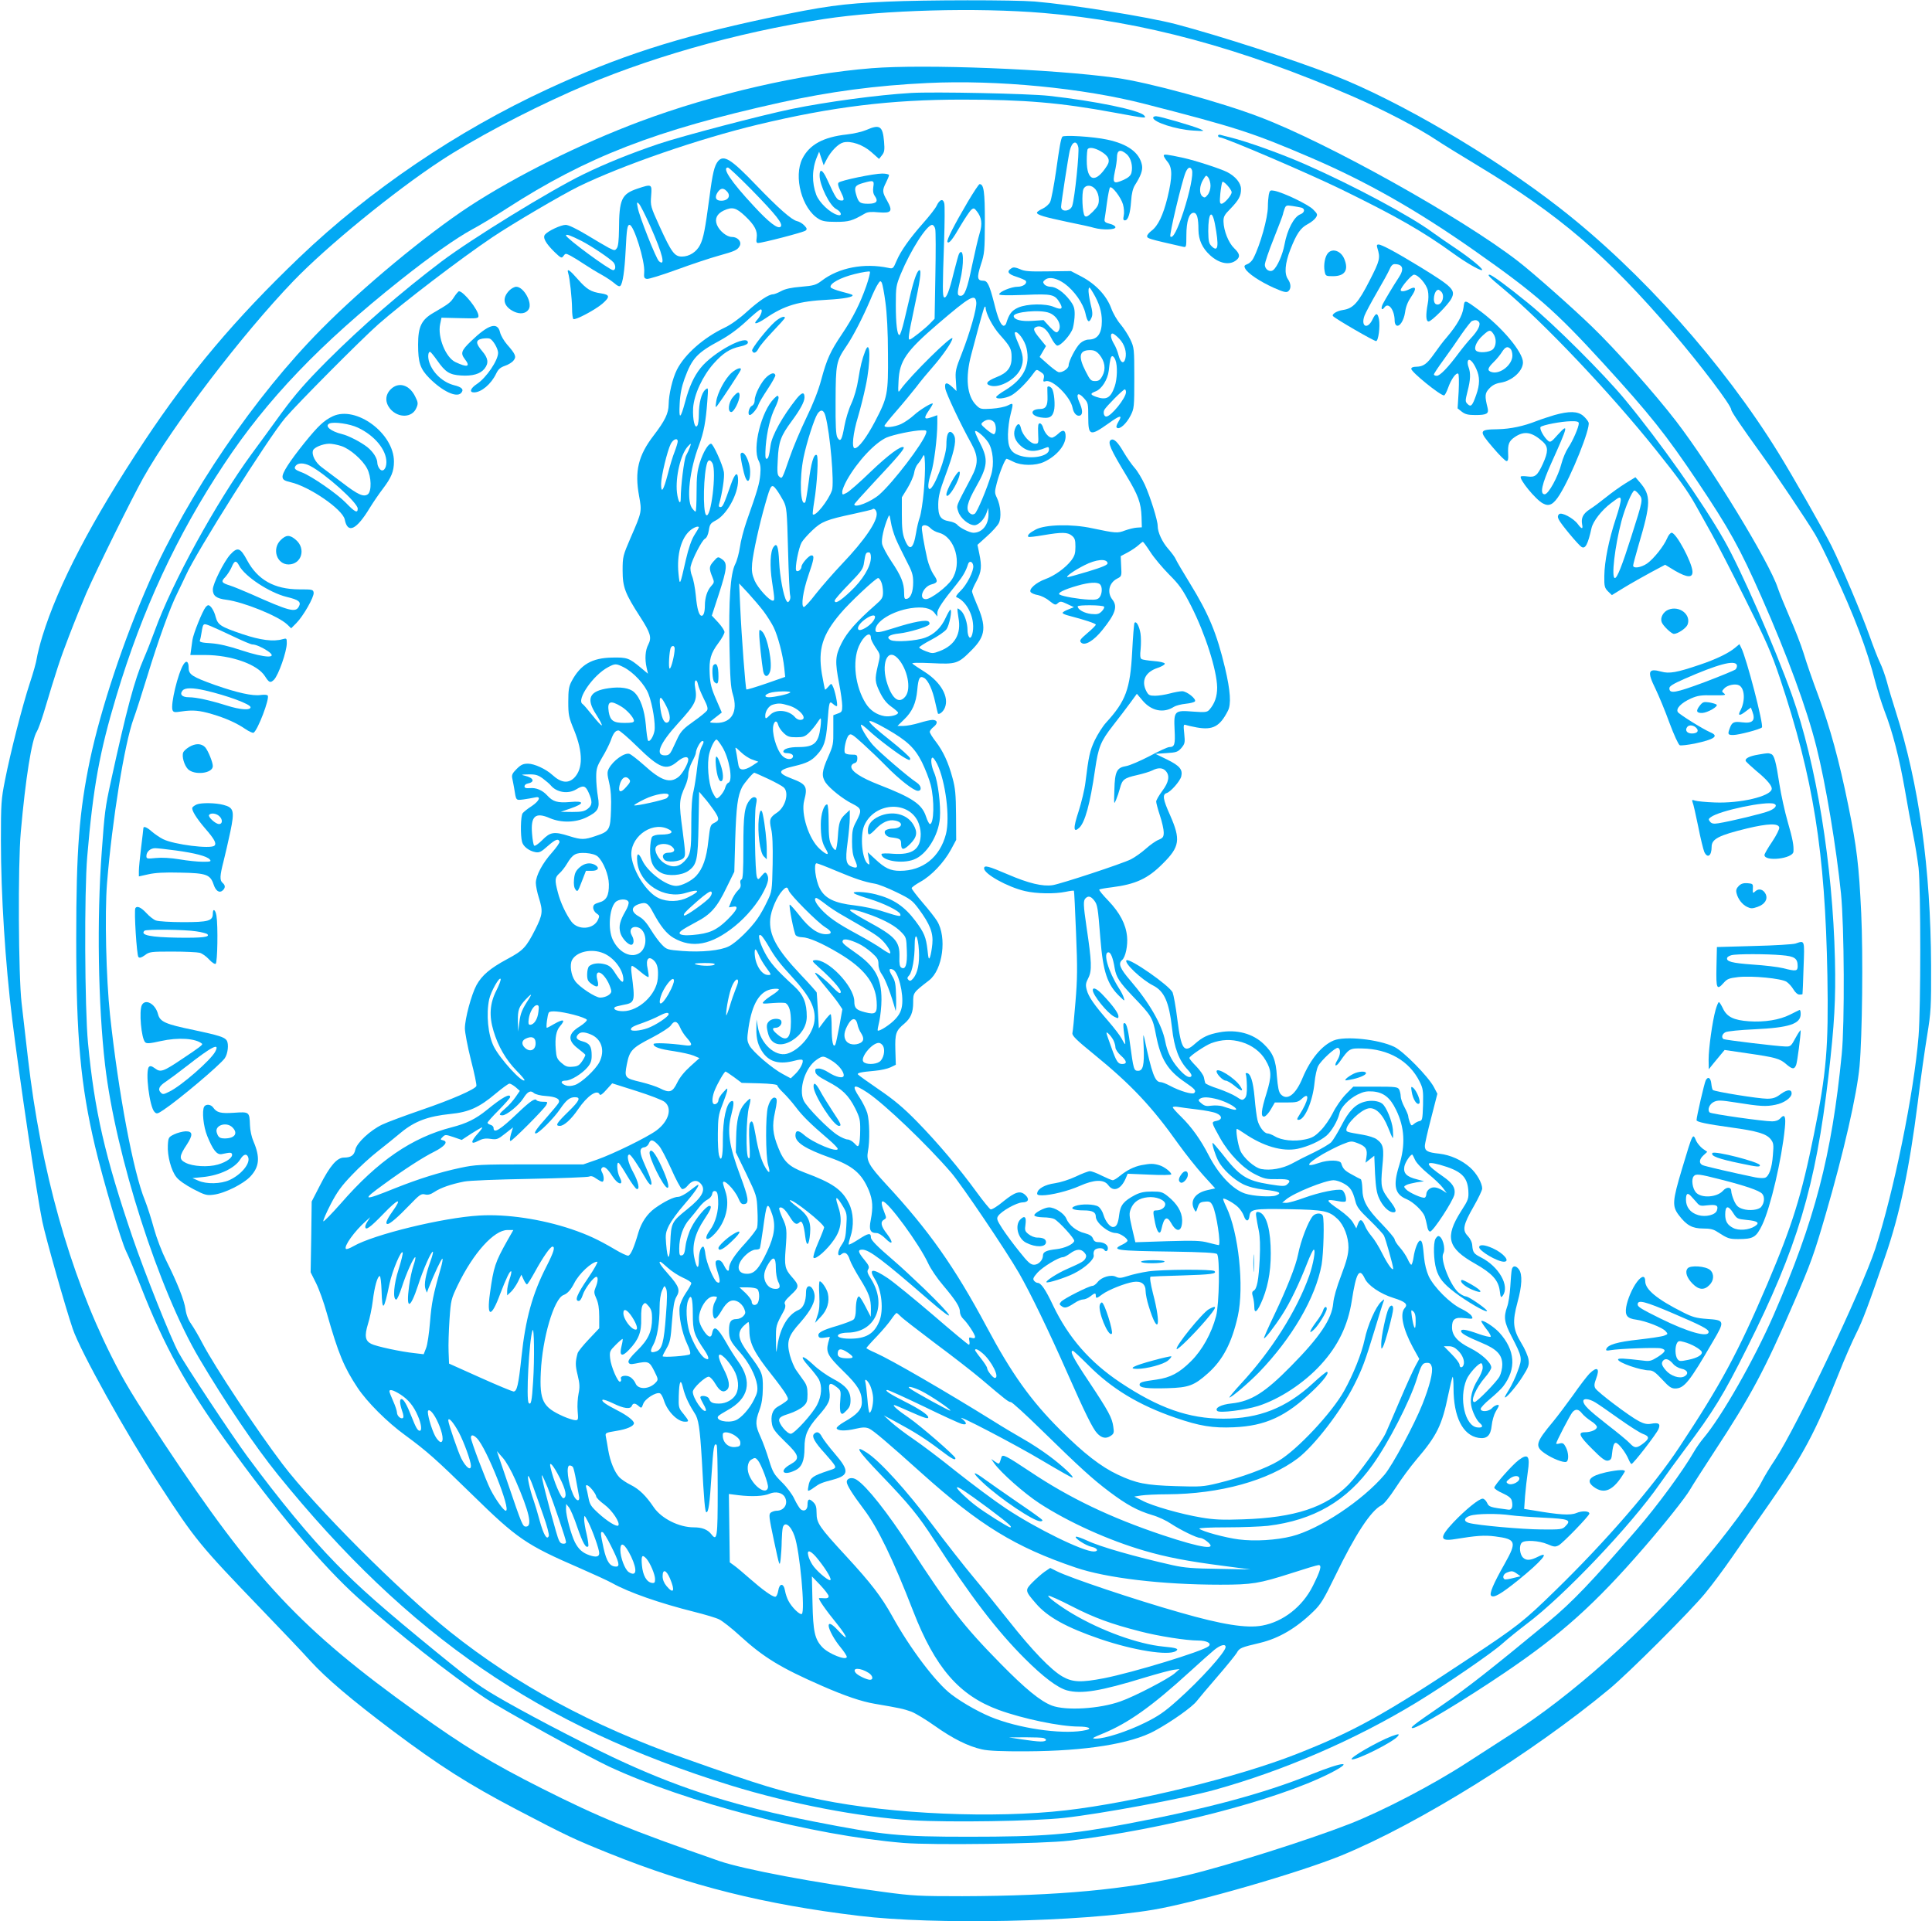 <?xml version="1.0" standalone="no"?>
<!DOCTYPE svg PUBLIC "-//W3C//DTD SVG 20010904//EN"
 "http://www.w3.org/TR/2001/REC-SVG-20010904/DTD/svg10.dtd">
<svg version="1.0" xmlns="http://www.w3.org/2000/svg"
 width="1280pt" height="1273pt" viewBox="0 0 1280 1273"
 preserveAspectRatio="xMidYMid meet">
<g transform="translate(0,1273) scale(0.1,-0.1)"
fill="#03a9f4" stroke="none">
<path d="M5875 12719 c-294 -13 -418 -30 -795 -110 -600 -128 -980 -251 -1451
-469 -601 -278 -1181 -671 -1646 -1116 -425 -407 -727 -765 -1028 -1219 -346
-522 -569 -949 -674 -1290 -17 -55 -33 -120 -37 -145 -3 -25 -24 -99 -46 -165
-48 -145 -129 -461 -165 -645 -25 -126 -27 -153 -27 -400 0 -356 29 -811 75
-1185 46 -376 165 -1175 199 -1337 21 -103 154 -573 202 -713 50 -148 355
-696 576 -1035 236 -363 266 -399 671 -820 130 -135 277 -289 326 -344 108
-118 271 -256 540 -459 320 -240 508 -359 830 -528 338 -177 382 -197 613
-290 535 -215 1029 -338 1652 -413 500 -61 1466 -41 1949 40 277 46 974 247
1251 361 509 209 1265 680 1775 1104 130 109 529 507 632 632 45 54 125 162
179 240 54 78 164 237 245 352 224 321 305 472 460 861 38 97 91 217 116 267
44 87 82 189 193 512 96 277 160 581 215 1015 19 157 48 359 63 450 25 155 27
182 26 465 -3 641 -80 1198 -234 1680 -21 66 -48 155 -59 198 -12 43 -32 99
-45 125 -13 26 -45 108 -71 182 -54 151 -184 458 -252 595 -53 105 -257 463
-351 615 -364 590 -908 1201 -1447 1621 -439 343 -1068 712 -1499 880 -269
105 -751 261 -1046 339 -189 49 -687 129 -935 150 -136 11 -724 11 -980 -1z
m1038 -75 c657 -55 1311 -232 2052 -554 204 -89 436 -210 555 -290 31 -21 154
-97 275 -170 537 -324 849 -591 1290 -1105 182 -213 385 -481 385 -510 0 -12
70 -115 200 -295 93 -129 296 -432 354 -528 21 -34 75 -142 120 -240 141 -301
227 -528 280 -739 14 -55 42 -142 61 -193 54 -138 99 -315 135 -521 17 -101
42 -235 55 -299 13 -63 29 -162 36 -220 15 -136 15 -927 0 -1115 -30 -375
-164 -1031 -287 -1410 -89 -270 -520 -1178 -663 -1395 -35 -52 -74 -117 -88
-145 -52 -103 -239 -357 -418 -565 -369 -433 -850 -861 -1246 -1112 -54 -35
-188 -121 -296 -191 -224 -145 -556 -318 -774 -403 -277 -108 -816 -278 -1077
-340 -400 -94 -850 -136 -1487 -138 -285 0 -327 2 -520 28 -451 60 -929 150
-1089 205 -600 209 -788 286 -1174 480 -339 171 -519 281 -834 507 -762 546
-1071 876 -1670 1779 -203 307 -267 412 -352 583 -275 549 -466 1231 -551
1972 -14 124 -33 288 -42 365 -21 180 -25 915 -5 1135 31 350 72 610 106 663
8 12 28 67 45 122 88 293 108 354 168 510 36 94 88 222 115 285 70 160 304
633 378 765 199 353 654 949 993 1302 222 231 668 595 977 798 216 142 551
320 859 457 494 220 1097 392 1681 482 393 60 1014 77 1453 40z"/>
<path d="M5775 12278 c-466 -37 -1046 -170 -1535 -353 -393 -147 -822 -361
-1130 -562 -286 -188 -704 -534 -980 -813 -441 -444 -884 -1095 -1141 -1675
-170 -386 -320 -837 -393 -1180 -71 -342 -91 -596 -91 -1185 0 -656 29 -970
125 -1377 54 -227 173 -629 206 -695 13 -25 58 -133 100 -240 152 -387 298
-651 558 -1013 336 -467 639 -827 879 -1043 249 -224 618 -515 844 -665 108
-72 676 -386 818 -452 513 -239 1350 -456 1950 -506 194 -16 924 -6 1100 15
623 74 1367 266 1722 444 171 87 98 83 -123 -6 -313 -126 -693 -228 -1219
-327 -375 -71 -550 -85 -1047 -85 -461 0 -563 10 -1028 101 -499 98 -853 208
-1248 388 -200 90 -577 285 -792 407 -175 100 -212 127 -458 327 -357 292
-511 428 -667 588 -174 178 -371 417 -588 711 -99 134 -414 610 -455 688 -52
96 -224 528 -302 756 -185 542 -254 844 -297 1294 -22 233 -25 1001 -5 1235
39 460 82 694 193 1063 172 573 400 1064 714 1537 284 429 637 798 1170 1221
199 158 365 275 473 334 51 27 155 90 230 139 530 342 984 518 1809 701 329
73 638 114 980 130 458 22 1029 -33 1439 -139 604 -155 713 -190 1104 -358
364 -157 693 -343 1075 -611 409 -287 536 -398 856 -748 308 -337 418 -475
625 -784 210 -313 282 -443 424 -765 171 -387 301 -741 364 -993 61 -240 132
-666 163 -972 22 -219 25 -864 5 -1065 -66 -673 -179 -1104 -452 -1730 -128
-293 -343 -671 -464 -814 -20 -24 -49 -65 -63 -90 -75 -130 -242 -357 -380
-517 -296 -343 -428 -481 -583 -609 -384 -317 -534 -435 -701 -550 -198 -136
-222 -155 -199 -155 33 0 347 189 615 371 369 250 594 452 916 824 138 159
276 333 306 385 14 25 88 140 163 255 238 362 335 544 525 985 112 258 135
324 210 582 120 411 208 798 225 983 18 201 24 737 11 1015 -15 316 -29 436
-86 715 -60 295 -120 514 -198 725 -36 96 -80 222 -97 280 -18 58 -60 166 -93
240 -32 74 -68 162 -79 195 -55 169 -442 803 -674 1105 -139 181 -404 479
-556 625 -133 129 -399 364 -493 436 -373 288 -1258 782 -1705 952 -263 101
-743 232 -955 261 -425 59 -1270 92 -1620 64z"/>
<path d="M6035 12114 c-221 -13 -559 -59 -785 -105 -204 -42 -730 -180 -885
-232 -189 -64 -352 -130 -500 -202 -218 -106 -740 -427 -939 -577 -274 -208
-525 -426 -757 -657 -147 -148 -209 -219 -305 -349 -65 -90 -154 -212 -197
-270 -235 -321 -526 -851 -642 -1172 -21 -58 -53 -139 -71 -180 -63 -144 -116
-344 -220 -820 -37 -170 -41 -200 -60 -465 -33 -442 -24 -1013 22 -1410 70
-601 356 -1493 624 -1946 172 -291 371 -584 521 -770 866 -1070 1736 -1667
3000 -2059 395 -122 858 -211 1204 -231 246 -15 812 -6 1005 16 246 27 790
128 995 185 462 128 936 334 1342 581 204 125 497 326 567 389 37 33 109 91
159 129 243 181 693 654 885 931 36 52 112 156 168 231 185 246 253 357 409
669 333 664 454 1069 539 1800 40 346 49 509 43 773 -15 630 -124 1299 -285
1752 -113 316 -337 830 -448 1024 -146 257 -425 652 -660 936 -139 168 -473
501 -639 636 -136 111 -242 189 -257 189 -17 0 2 -19 90 -92 267 -223 711
-691 1016 -1073 148 -185 204 -263 259 -360 24 -44 72 -129 106 -190 34 -60
135 -256 224 -435 140 -280 172 -352 230 -525 221 -661 299 -1147 314 -1970 8
-474 -6 -642 -89 -1050 -83 -410 -143 -602 -310 -995 -193 -452 -308 -665
-583 -1080 -172 -260 -486 -623 -822 -950 -208 -203 -248 -235 -573 -450 -555
-369 -761 -483 -1140 -632 -391 -154 -1070 -320 -1528 -373 -476 -55 -1151
-26 -1623 70 -263 54 -390 92 -914 278 -606 215 -1103 484 -1541 833 -336 268
-900 833 -1113 1114 -171 226 -446 640 -530 800 -24 47 -58 104 -74 127 -20
28 -33 62 -38 98 -8 59 -53 173 -129 325 -27 54 -62 145 -80 210 -17 63 -44
147 -60 187 -76 184 -175 708 -231 1228 -26 243 -36 669 -20 872 34 420 116
926 176 1091 14 37 54 162 90 279 74 242 152 458 200 553 18 36 42 88 55 115
67 152 546 911 659 1045 79 93 500 517 616 620 160 141 547 437 757 578 134
90 459 281 573 337 290 141 797 316 1185 409 496 119 882 166 1355 166 412 0
650 -20 1007 -86 217 -40 215 -39 198 -19 -29 35 -324 96 -630 130 -138 15
-761 28 -915 19z"/>
<path d="M7640 11950 c0 -29 151 -78 264 -85 76 -5 79 -4 50 9 -41 19 -270 86
-295 86 -10 0 -19 -4 -19 -10z"/>
<path d="M5740 11869 c-25 -11 -83 -25 -130 -30 -155 -17 -247 -67 -294 -160
-60 -120 -3 -332 107 -399 25 -16 50 -20 117 -20 85 0 107 7 190 55 18 11 43
13 92 8 85 -7 95 7 55 78 -32 56 -33 68 -7 119 11 22 20 44 20 50 0 5 -20 10
-45 10 -55 0 -274 -45 -289 -60 -7 -7 -3 -24 12 -55 28 -57 28 -67 0 -63 -23
3 -32 17 -90 143 -28 61 -48 70 -48 23 0 -66 67 -201 110 -223 36 -19 42 -50
8 -39 -51 15 -120 82 -140 133 -30 81 -29 171 5 252 l14 34 15 -45 15 -45 21
41 c27 52 76 102 109 110 50 13 131 -15 185 -63 l52 -46 19 24 c16 20 19 34
14 92 -9 102 -28 115 -117 76z m46 -377 c-4 -27 -1 -45 10 -61 25 -35 11 -51
-44 -51 -56 0 -65 8 -81 65 -13 46 -5 58 49 73 67 19 73 17 66 -26z"/>
<path d="M8070 11831 c0 -6 5 -11 11 -11 31 0 584 -237 804 -344 372 -182 543
-280 750 -430 73 -53 164 -106 182 -106 20 0 -65 71 -162 137 -60 40 -135 92
-165 114 -145 107 -520 308 -835 447 -163 72 -389 153 -505 182 -25 6 -53 13
-62 16 -10 3 -18 1 -18 -5z"/>
<path d="M7038 11824 c-10 -17 -18 -61 -42 -232 -14 -95 -31 -184 -38 -199 -7
-16 -30 -36 -51 -46 -20 -9 -37 -21 -37 -26 0 -15 49 -29 200 -61 80 -16 161
-34 180 -40 54 -15 140 -13 140 4 0 8 -16 18 -37 23 -30 7 -37 14 -35 29 2 10
9 61 16 112 7 51 16 96 20 100 13 12 73 -66 86 -112 7 -24 9 -58 5 -75 -5 -24
-3 -31 8 -31 21 0 35 44 41 128 3 50 12 84 25 105 39 61 53 99 47 132 -16 84
-94 141 -231 170 -92 20 -290 32 -297 19z m106 -69 c8 -31 -23 -334 -40 -388
-12 -38 -74 -45 -74 -7 0 21 48 332 57 370 14 61 45 75 57 25z m146 -26 c54
-31 68 -60 45 -96 -76 -121 -135 -106 -135 33 0 39 3 74 7 77 12 13 45 7 83
-14z m175 -21 c28 -25 42 -80 31 -123 -5 -19 -20 -32 -52 -47 -67 -29 -74 -23
-58 54 8 34 14 77 14 94 0 51 23 58 65 22z m-206 -234 c13 -17 21 -41 21 -67
0 -33 -7 -46 -40 -80 -32 -31 -44 -37 -53 -28 -16 16 -22 153 -8 180 16 29 55
27 80 -5z"/>
<path d="M7710 11699 c0 -6 11 -24 25 -41 33 -39 33 -100 0 -237 -29 -117 -63
-188 -106 -220 -16 -12 -29 -28 -29 -35 0 -16 4 -18 238 -71 21 -5 22 -3 22
75 0 93 18 150 48 150 22 0 32 -33 32 -114 1 -66 26 -121 78 -168 62 -56 131
-68 175 -30 25 22 21 41 -17 78 -37 36 -68 114 -70 175 -1 33 6 46 46 86 56
58 70 85 70 130 0 40 -36 84 -92 113 -46 23 -209 76 -290 94 -112 24 -130 26
-130 15z m187 -96 c10 -27 -14 -145 -57 -278 -40 -120 -70 -178 -86 -162 -9 8
77 369 101 425 15 35 32 41 42 15z m123 -104 c0 -22 -8 -47 -19 -60 -16 -20
-21 -21 -35 -10 -22 18 -20 69 5 110 19 32 21 32 34 15 8 -11 15 -35 15 -55z
m140 -43 c0 -20 -49 -76 -67 -76 -12 0 -13 11 -8 68 4 37 10 71 13 76 7 12 62
-49 62 -68z m-111 -209 c28 -149 22 -192 -22 -148 -18 18 -21 33 -22 99 0 122
24 150 44 49z"/>
<path d="M4758 11663 c-25 -30 -37 -79 -58 -242 -28 -209 -39 -269 -62 -314
-23 -46 -71 -77 -120 -77 -49 0 -69 27 -148 200 -60 132 -61 136 -56 203 6 78
5 79 -91 47 -106 -36 -121 -71 -122 -271 -1 -70 -5 -111 -14 -123 -13 -18 -15
-17 -54 2 -22 12 -89 51 -148 87 -67 40 -119 65 -137 65 -32 0 -117 -40 -137
-64 -17 -20 4 -58 63 -116 43 -41 47 -43 59 -26 13 18 15 18 48 1 19 -10 59
-35 89 -55 30 -20 82 -52 115 -70 33 -18 72 -45 88 -59 18 -16 31 -21 37 -15
16 16 28 99 35 234 7 143 11 170 26 170 28 0 103 -240 97 -313 -3 -36 0 -42
18 -45 11 -2 101 26 200 62 98 36 222 77 273 91 111 31 127 38 142 66 14 27
-13 59 -52 59 -34 0 -82 39 -99 80 -16 40 -1 73 45 95 57 26 81 20 142 -37 63
-60 83 -98 76 -145 -4 -24 -1 -33 9 -33 29 0 302 71 315 82 11 9 10 15 -8 34
-12 13 -34 26 -49 29 -35 8 -122 84 -271 239 -164 171 -213 202 -251 159z
m222 -191 c162 -166 210 -226 192 -244 -18 -18 -78 28 -180 139 -149 160 -211
253 -169 253 6 0 77 -67 157 -148z m-166 -8 c31 -30 12 -64 -36 -64 -36 0 -45
22 -24 55 19 29 38 32 60 9z m-505 -234 c82 -184 102 -269 57 -231 -19 16
-132 301 -141 356 -7 36 -6 39 8 25 9 -8 43 -76 76 -150z m-457 -96 c66 -34
187 -115 212 -142 17 -20 16 -52 -2 -52 -24 0 -312 212 -312 230 0 11 28 1
102 -36z"/>
<path d="M6412 11393 c-89 -151 -142 -255 -135 -266 9 -15 33 14 87 108 30 50
62 98 71 105 15 13 20 12 36 -9 33 -41 39 -84 19 -148 -10 -32 -32 -128 -50
-213 -32 -156 -49 -200 -75 -200 -24 0 -25 14 -5 96 29 116 25 232 -6 183 -4
-7 -19 -63 -35 -125 -30 -124 -49 -172 -64 -164 -11 6 -11 60 0 376 4 121 5
233 1 247 -8 34 -31 26 -51 -17 -8 -17 -47 -67 -86 -111 -92 -104 -151 -187
-179 -253 -22 -52 -24 -54 -54 -47 -161 34 -328 2 -442 -85 -37 -28 -52 -33
-136 -40 -64 -5 -106 -14 -133 -29 -22 -12 -46 -21 -53 -21 -29 0 -92 -42
-172 -114 -51 -47 -110 -89 -149 -107 -139 -66 -264 -176 -316 -278 -30 -60
-54 -163 -55 -231 -1 -59 -24 -107 -99 -205 -103 -134 -127 -237 -97 -401 19
-104 19 -105 -56 -277 -51 -119 -53 -125 -53 -217 0 -111 16 -152 116 -307 69
-107 78 -137 54 -184 -20 -37 -24 -95 -11 -153 l9 -40 -49 41 c-76 63 -89 68
-187 66 -135 -2 -211 -46 -270 -157 -18 -34 -22 -58 -22 -136 0 -87 3 -102 39
-189 59 -146 59 -255 0 -315 -40 -39 -87 -33 -144 19 -42 39 -120 75 -162 75
-32 0 -47 -7 -75 -35 -29 -29 -34 -40 -29 -63 3 -15 9 -43 12 -62 14 -87 10
-83 62 -77 26 4 59 9 75 13 44 11 33 -21 -20 -57 -27 -17 -54 -39 -60 -47 -14
-17 -16 -148 -4 -191 8 -30 46 -59 87 -67 27 -5 38 0 84 41 50 44 70 51 77 28
2 -6 -20 -38 -49 -71 -64 -71 -108 -154 -108 -202 0 -19 9 -64 20 -98 28 -90
26 -111 -24 -211 -60 -118 -79 -139 -186 -196 -113 -61 -167 -107 -203 -172
-34 -63 -77 -223 -77 -287 0 -27 18 -121 40 -209 23 -88 39 -166 36 -173 -9
-22 -164 -90 -366 -159 -107 -37 -224 -80 -259 -97 -79 -38 -168 -121 -177
-166 -8 -37 -29 -52 -75 -52 -46 0 -93 -54 -159 -184 l-55 -107 -3 -235 -4
-234 36 -72 c20 -40 52 -129 71 -198 77 -271 114 -359 204 -495 63 -95 196
-228 316 -315 143 -105 204 -159 441 -391 301 -295 359 -335 717 -490 89 -39
185 -83 212 -98 110 -62 317 -134 545 -191 68 -17 143 -39 165 -50 22 -11 85
-60 140 -111 156 -142 268 -210 540 -329 153 -67 262 -104 350 -119 165 -28
192 -34 242 -52 29 -11 99 -54 157 -95 117 -83 220 -135 311 -155 42 -10 131
-14 300 -13 388 2 687 50 844 135 114 62 249 158 279 197 15 19 76 92 136 161
60 69 118 141 129 158 19 34 26 37 157 68 123 30 237 96 351 207 49 47 68 78
146 238 131 271 235 430 305 466 18 9 54 54 95 117 36 56 98 140 138 187 136
159 169 228 210 428 13 62 26 116 29 119 3 4 6 -30 6 -75 0 -190 61 -312 165
-329 56 -9 81 14 88 82 3 31 15 72 26 91 12 19 21 37 21 40 0 12 -29 2 -45
-16 -21 -24 -75 -27 -75 -5 0 8 28 38 62 66 35 29 74 66 87 83 89 117 80 240
-26 357 -34 37 -109 86 -119 76 -2 -2 12 -25 32 -51 21 -25 34 -50 30 -53 -4
-4 -42 5 -84 20 -81 29 -112 33 -112 17 0 -15 36 -35 133 -76 105 -43 140 -81
140 -147 0 -23 -8 -58 -18 -77 -18 -35 -150 -170 -166 -170 -31 0 9 94 71 165
22 25 40 54 40 64 0 32 -64 91 -140 129 -83 41 -120 83 -120 137 0 55 19 69
84 61 55 -6 57 -6 46 14 -6 12 -37 33 -68 48 -73 34 -181 142 -216 215 -15 33
-27 80 -31 123 -8 91 -13 114 -26 114 -14 0 -36 -55 -44 -112 -4 -27 -11 -48
-15 -48 -4 0 -15 17 -24 38 -10 21 -33 56 -52 77 -19 21 -34 45 -34 53 0 8
-38 53 -84 101 -101 104 -129 154 -130 235 -1 33 -6 61 -11 63 -6 2 -32 16
-59 31 -48 26 -59 38 -70 74 -7 23 -85 24 -146 3 -98 -34 -86 -7 24 58 39 22
97 52 130 65 57 23 60 23 102 7 53 -20 65 -40 57 -91 l-6 -38 29 23 29 23 5
-119 c5 -89 11 -129 27 -163 22 -49 58 -86 87 -92 32 -5 29 17 -9 67 -66 86
-69 98 -57 231 13 129 8 152 -38 186 -14 10 -54 23 -90 29 -106 18 -110 19
-110 33 0 40 93 131 146 142 47 9 95 -38 130 -126 15 -39 29 -70 32 -70 3 0 2
26 0 58 -6 57 -43 147 -70 169 -23 19 -75 25 -117 13 -61 -16 -104 -60 -154
-158 -25 -48 -55 -97 -67 -110 -12 -12 -62 -42 -113 -67 -51 -24 -118 -58
-150 -76 -61 -32 -140 -46 -200 -35 -45 8 -120 75 -140 123 -17 43 -32 143
-22 143 3 0 25 -13 48 -29 126 -86 252 -123 353 -103 70 15 148 50 192 87 33
28 74 97 86 147 9 41 62 96 119 125 41 20 61 24 103 21 70 -6 114 -40 153
-121 57 -116 64 -232 20 -372 -41 -132 -28 -189 51 -221 43 -18 105 -77 119
-113 5 -14 12 -43 16 -63 3 -23 11 -38 20 -38 20 0 153 204 161 246 8 43 -12
74 -73 117 -122 84 -128 108 -22 79 138 -39 180 -77 187 -169 3 -55 1 -62 -48
-138 -109 -172 -90 -245 93 -348 111 -63 154 -109 163 -178 6 -47 8 -50 20
-34 48 65 -26 194 -145 254 -47 24 -53 33 -57 79 -1 21 -13 45 -30 63 -37 38
-30 74 40 196 31 54 56 107 56 118 -1 37 -36 100 -80 139 -55 49 -129 83 -205
92 -77 8 -95 18 -95 51 0 15 19 98 42 186 l41 160 -23 44 c-38 71 -202 238
-263 267 -105 50 -326 73 -401 42 -79 -33 -154 -124 -206 -248 -46 -112 -103
-154 -145 -108 -13 14 -19 45 -25 117 -7 111 -26 156 -87 215 -72 70 -180 99
-294 78 -75 -14 -111 -31 -162 -76 -73 -66 -91 -40 -117 163 -10 83 -25 162
-31 177 -21 46 -287 231 -306 213 -17 -17 100 -128 177 -167 74 -38 105 -108
125 -282 14 -130 46 -215 105 -277 20 -21 28 -37 22 -43 -14 -14 -44 5 -86 54
-46 53 -73 110 -86 178 -21 110 -106 258 -232 404 -68 79 -81 112 -54 135 23
19 39 97 33 156 -8 82 -48 157 -123 236 -37 38 -65 72 -61 75 3 3 41 10 84 15
157 20 238 57 337 157 113 112 119 159 48 321 -47 104 -52 137 -23 146 27 8
89 79 97 110 11 46 -10 71 -93 112 l-78 38 73 5 c66 4 76 8 99 34 23 28 25 35
19 94 -6 55 -5 64 8 59 8 -3 42 -11 75 -17 106 -19 153 6 206 110 23 44 17
132 -19 285 -55 230 -107 356 -235 564 -45 73 -86 143 -91 155 -4 11 -26 42
-49 68 -41 46 -71 111 -71 153 0 38 -49 193 -85 273 -19 41 -49 91 -67 111
-18 20 -51 67 -73 104 -39 68 -66 94 -85 82 -24 -15 -3 -62 103 -237 77 -127
97 -180 100 -273 l2 -69 -33 -2 c-18 -1 -54 -10 -79 -19 -49 -19 -61 -18 -218
15 -133 29 -308 25 -372 -8 -42 -22 -59 -39 -50 -49 3 -3 48 2 100 11 123 21
160 20 188 -3 20 -16 24 -29 24 -73 0 -45 -5 -61 -28 -92 -38 -49 -110 -101
-171 -123 -63 -23 -113 -68 -97 -87 6 -7 28 -16 48 -19 20 -4 54 -20 75 -38
36 -28 41 -30 56 -16 16 14 22 14 62 -5 l45 -21 -37 -15 c-21 -8 -38 -18 -38
-23 0 -5 19 -13 43 -19 100 -26 177 -51 177 -59 0 -5 -25 -30 -56 -56 -49 -42
-54 -50 -41 -63 24 -23 83 12 140 83 87 108 103 156 67 202 -37 47 -23 111 31
139 30 15 31 17 27 82 l-3 67 47 25 c26 14 58 36 71 48 13 12 26 22 29 22 3 0
25 -30 49 -67 24 -38 80 -104 124 -149 69 -69 90 -98 147 -210 93 -183 170
-424 172 -539 0 -60 -16 -107 -52 -148 -15 -16 -27 -18 -107 -12 -124 10 -129
5 -123 -121 5 -97 0 -114 -35 -114 -11 0 -70 -27 -131 -60 -62 -32 -131 -62
-155 -66 -62 -10 -75 -35 -78 -158 -3 -97 -3 -99 11 -66 8 19 20 54 26 77 15
58 28 68 112 87 40 9 86 23 102 31 38 20 69 19 89 -3 29 -31 21 -75 -23 -133
-22 -30 -40 -61 -40 -70 0 -9 11 -51 25 -93 14 -42 25 -92 25 -111 0 -30 -5
-37 -33 -49 -19 -7 -57 -34 -86 -60 -28 -25 -73 -57 -99 -70 -58 -29 -462
-162 -518 -171 -66 -10 -159 12 -296 71 -133 57 -158 63 -158 40 0 -37 155
-123 270 -150 76 -18 198 -20 270 -5 28 6 53 9 55 7 2 -1 8 -127 14 -279 10
-232 9 -306 -4 -460 -8 -101 -17 -193 -20 -204 -3 -17 25 -45 142 -140 248
-202 386 -349 561 -596 46 -64 119 -156 163 -205 l80 -88 -53 -12 c-81 -18
-116 -71 -86 -127 11 -21 12 -21 23 13 10 30 16 35 48 38 31 3 38 -1 51 -26
25 -48 57 -262 40 -262 -3 0 -34 7 -68 16 -51 14 -94 15 -273 10 l-211 -7 -22
94 c-20 86 -20 97 -7 130 19 44 54 68 110 74 55 7 117 -18 117 -46 0 -22 -27
-41 -59 -41 -24 0 -24 -4 -8 -84 14 -65 33 -83 42 -39 17 78 36 90 65 38 37
-67 73 -56 72 22 -2 55 -33 107 -95 157 -35 28 -46 31 -105 31 -51 0 -78 -6
-112 -23 -75 -40 -97 -66 -105 -130 -7 -60 -18 -82 -41 -82 -21 0 -50 37 -63
80 -6 22 -21 46 -34 55 -25 17 -112 20 -154 4 -40 -15 -13 -29 57 -29 58 0 80
-12 80 -41 0 -41 83 -109 133 -109 25 0 77 -34 77 -51 0 -5 -16 -17 -35 -26
-76 -36 -43 -41 333 -46 201 -3 287 -8 295 -16 20 -20 15 -331 -6 -411 -30
-114 -92 -226 -166 -299 -78 -78 -137 -109 -229 -122 -96 -13 -112 -18 -112
-34 0 -21 51 -27 186 -23 139 4 175 17 266 98 100 89 159 202 199 380 43 194
5 554 -76 722 -14 28 -23 53 -21 55 7 7 70 -28 98 -55 15 -14 33 -41 39 -59
13 -39 33 -39 37 0 6 46 27 49 261 45 234 -4 266 -11 323 -65 42 -40 72 -119
72 -188 -1 -47 -11 -87 -48 -185 -30 -78 -50 -148 -53 -185 -9 -105 -90 -225
-281 -418 -171 -174 -263 -232 -392 -246 -71 -7 -115 -31 -95 -50 16 -15 183
6 270 33 142 45 305 152 416 274 114 124 180 261 205 424 29 186 50 223 86
147 21 -46 103 -102 190 -129 80 -25 98 -42 74 -68 -33 -37 -11 -138 56 -262
l41 -74 -25 -46 c-14 -25 -60 -126 -102 -225 -42 -99 -85 -198 -95 -220 -31
-66 -182 -275 -246 -341 -150 -152 -356 -220 -701 -231 -136 -5 -193 -2 -275
12 -132 22 -323 76 -391 112 l-53 27 45 7 c25 4 104 8 175 8 348 2 668 91 863
238 111 85 287 314 373 485 55 109 73 158 134 358 29 96 56 184 61 195 7 20 7
20 -15 0 -35 -31 -90 -154 -110 -251 -20 -93 -75 -231 -136 -340 -81 -145
-311 -391 -435 -464 -81 -49 -250 -111 -400 -147 -98 -24 -117 -25 -280 -20
-199 6 -263 19 -384 76 -111 52 -227 142 -381 296 -195 194 -324 375 -489 685
-212 396 -383 639 -666 944 -113 123 -131 155 -120 216 14 70 11 202 -4 255
-8 26 -31 72 -50 101 -58 87 -43 97 52 34 114 -77 390 -340 554 -530 69 -80
363 -516 449 -665 76 -133 194 -376 323 -668 113 -256 166 -364 195 -394 30
-32 58 -37 88 -18 23 15 25 22 19 61 -8 60 -30 101 -162 300 -103 154 -129
204 -106 204 4 0 50 -43 102 -95 156 -157 334 -265 578 -349 160 -55 246 -69
386 -63 211 9 347 72 524 242 72 68 114 125 92 125 -5 0 -47 -34 -92 -76 -177
-163 -357 -234 -593 -234 -229 0 -428 70 -683 240 -202 135 -343 297 -445 510
-50 106 -80 150 -103 150 -6 0 -17 6 -23 14 -10 12 -5 22 23 54 35 38 140 102
168 102 8 0 29 11 48 25 41 30 71 32 94 6 13 -15 15 -24 8 -38 -11 -20 -22
-27 -124 -72 -62 -27 -143 -79 -135 -87 7 -8 127 30 182 58 76 38 138 96 131
122 -3 11 0 26 6 33 12 15 54 17 63 3 10 -17 25 -11 25 10 0 23 -28 40 -65 40
-18 0 -28 7 -34 24 -7 17 -22 26 -54 35 -55 13 -105 53 -123 98 -15 34 -75 73
-114 73 -30 0 -102 -39 -97 -53 2 -7 25 -12 58 -13 30 0 63 -5 74 -11 33 -18
137 -132 132 -146 -7 -22 -64 -48 -119 -54 -64 -7 -88 -18 -88 -41 0 -31 -29
-62 -59 -62 -23 0 -40 15 -98 88 -39 48 -89 116 -112 151 -36 56 -40 67 -28
84 21 32 122 89 161 90 41 1 48 23 18 50 -33 30 -66 20 -143 -42 -39 -33 -78
-57 -86 -54 -7 3 -48 53 -91 112 -114 157 -260 330 -396 469 -91 93 -152 144
-253 213 -73 50 -136 95 -139 100 -6 10 20 16 111 24 39 3 86 14 105 23 l35
17 -3 98 c-3 108 3 128 60 175 42 36 58 74 58 140 0 65 0 65 105 146 91 70
120 286 53 394 -12 20 -55 75 -95 121 -40 47 -73 90 -73 96 0 6 27 25 59 43
72 40 154 126 201 212 l35 65 -1 165 c-1 135 -5 179 -23 244 -27 102 -62 178
-111 242 -22 28 -40 57 -40 65 0 7 12 23 27 34 29 24 24 45 -10 45 -12 0 -51
-9 -87 -20 -36 -11 -83 -20 -105 -20 l-39 0 43 42 c55 52 80 109 88 195 7 79
16 97 44 82 28 -14 58 -81 75 -162 9 -40 17 -73 18 -75 9 -9 36 13 46 39 29
70 -25 167 -132 236 -40 25 -77 50 -83 56 -7 6 38 7 127 3 164 -8 175 -5 267
88 92 93 98 153 31 306 -16 37 -30 74 -30 82 0 7 13 38 30 68 32 61 36 96 18
182 l-12 58 62 56 c35 31 70 70 79 87 19 37 13 115 -12 168 -16 33 -16 40 -1
98 18 69 55 161 65 161 4 0 24 -9 46 -20 51 -26 145 -27 201 -1 83 38 144 110
144 170 0 42 -17 48 -49 17 -15 -14 -34 -26 -42 -26 -21 0 -48 32 -58 66 -4
16 -14 29 -22 29 -11 0 -13 -14 -11 -67 3 -66 3 -68 -21 -68 -31 0 -82 56 -92
99 -8 36 -20 40 -35 12 -20 -39 -12 -81 23 -116 50 -50 97 -55 180 -20 13 5
17 2 17 -14 0 -44 -117 -67 -199 -38 -56 20 -74 54 -73 139 1 40 8 99 17 131
20 78 20 80 -17 61 -19 -10 -65 -19 -108 -22 -71 -4 -76 -3 -102 23 -62 61
-74 183 -33 336 69 260 83 310 89 316 3 3 6 1 6 -5 0 -37 47 -128 95 -181 68
-76 77 -93 77 -146 2 -68 -27 -106 -100 -134 -65 -26 -79 -46 -38 -57 64 -16
172 47 200 117 21 51 16 88 -21 172 -14 31 -23 60 -19 64 15 16 66 -52 77
-104 26 -114 -20 -205 -142 -279 -33 -19 -59 -40 -59 -45 0 -16 59 -10 98 10
37 19 106 87 148 146 21 29 21 29 48 11 22 -14 26 -23 21 -43 -5 -21 -3 -24
13 -19 45 15 165 -104 178 -176 7 -37 29 -59 50 -51 19 7 17 40 -6 90 -24 55
-7 68 32 24 27 -30 28 -36 28 -125 0 -125 12 -128 135 -41 76 55 94 58 65 11
-14 -24 -17 -37 -9 -41 18 -12 62 28 89 81 24 47 25 56 25 249 0 194 -1 202
-26 255 -14 30 -44 76 -65 101 -22 25 -50 73 -62 107 -31 83 -101 158 -194
208 l-73 38 -150 -2 c-124 -2 -157 0 -188 15 -29 12 -43 14 -55 6 -35 -21 -25
-39 33 -57 30 -10 58 -22 61 -27 11 -18 -18 -39 -55 -39 -40 0 -121 -33 -121
-50 0 -7 52 -8 168 -4 186 8 200 4 235 -55 22 -38 9 -46 -40 -25 -55 24 -178
22 -237 -4 -44 -20 -60 -41 -80 -105 -3 -10 -12 -17 -19 -15 -18 7 -36 49 -61
151 -31 120 -44 147 -71 147 -41 0 -44 20 -17 105 25 75 26 92 27 285 0 201
-7 250 -35 250 -5 0 -40 -53 -78 -117z m-216 -180 c4 -14 4 -154 1 -311 l-5
-284 -29 -30 c-31 -33 -126 -108 -136 -108 -12 0 -8 29 27 194 42 195 52 266
38 266 -14 0 -36 -59 -60 -160 -11 -47 -30 -127 -42 -177 -12 -51 -26 -93 -31
-93 -15 0 -24 74 -24 200 0 119 2 129 33 205 65 157 172 325 208 325 7 0 17
-12 20 -27z m-457 -379 c-41 -116 -87 -208 -161 -318 -76 -113 -100 -164 -137
-302 -19 -72 -55 -163 -100 -255 -38 -79 -88 -197 -110 -262 -49 -142 -49
-142 -68 -125 -13 10 -15 30 -10 114 5 116 20 156 91 252 57 77 86 130 86 159
0 38 -17 35 -53 -9 -92 -116 -163 -243 -172 -310 -10 -72 -15 -88 -27 -88 -8
0 -9 24 -5 83 8 99 31 195 64 260 13 27 23 56 21 65 -3 14 -8 13 -30 -9 -84
-84 -145 -328 -102 -411 12 -23 15 -48 11 -92 -5 -59 -17 -102 -91 -311 -19
-55 -39 -132 -44 -171 -6 -39 -19 -89 -31 -112 -32 -62 -44 -241 -38 -547 4
-207 8 -271 22 -315 36 -115 -7 -190 -108 -190 -43 1 -49 3 -36 13 8 7 28 22
43 34 l28 22 -38 88 c-31 71 -39 103 -42 167 -5 97 6 136 58 206 22 29 40 62
40 72 0 10 -19 39 -42 64 l-42 45 47 144 c55 170 58 205 20 230 -26 18 -27 18
-56 -15 -30 -34 -31 -46 -6 -107 12 -29 11 -34 -9 -56 -26 -28 -42 -77 -42
-129 0 -41 -8 -68 -21 -68 -18 0 -31 45 -39 134 -5 50 -16 108 -25 129 -9 22
-13 48 -9 65 11 49 74 171 94 182 12 6 21 26 26 55 6 40 11 48 45 66 73 37
149 173 149 266 0 63 -20 52 -48 -28 -46 -132 -54 -149 -69 -149 -9 0 -13 6
-9 18 22 79 37 179 32 214 -8 49 -71 188 -85 188 -19 0 -52 -55 -74 -124 -18
-58 -22 -94 -22 -199 0 -70 -3 -127 -7 -127 -4 0 -15 12 -25 26 -36 56 -14
252 48 414 32 86 45 155 55 290 7 95 7 95 -14 77 -25 -23 -42 -88 -42 -164 0
-32 -4 -65 -10 -73 -16 -26 -32 39 -28 116 6 90 63 213 137 296 62 69 106 97
174 112 34 7 52 17 52 26 0 60 -231 -64 -314 -169 -43 -54 -75 -123 -101 -221
-32 -119 -43 -124 -37 -15 3 63 13 112 32 165 50 137 83 172 235 254 60 33
119 76 175 128 46 43 88 78 95 78 15 0 3 -39 -21 -66 -35 -37 -8 -34 53 7 124
85 219 113 411 123 111 6 177 19 164 32 -3 3 -36 13 -73 22 -37 10 -69 22 -71
29 -8 24 65 64 159 87 51 13 97 20 101 16 4 -3 -7 -47 -24 -96z m1315 16 c63
-46 122 -130 137 -195 13 -60 24 -68 40 -31 9 19 8 40 -6 94 -9 39 -15 81 -13
93 3 21 6 19 30 -21 40 -67 58 -125 58 -187 0 -82 -28 -122 -86 -123 -19 0
-42 -10 -58 -25 -28 -26 -76 -118 -76 -146 0 -22 -46 -52 -69 -44 -9 3 -41 27
-70 53 l-53 47 21 36 21 36 -40 49 c-45 54 -49 70 -21 79 33 10 67 -15 94 -71
15 -30 34 -54 42 -54 25 0 90 73 103 116 6 23 12 64 12 92 0 42 -6 58 -33 94
-41 53 -91 88 -127 88 -15 0 -34 7 -41 16 -11 14 -10 18 6 31 28 21 77 10 129
-27z m-1188 -122 c10 -71 17 -199 17 -343 2 -266 -2 -287 -86 -448 -55 -105
-109 -177 -134 -177 -22 0 -12 99 22 210 14 47 37 137 50 200 35 161 32 325
-3 233 -21 -55 -32 -100 -46 -188 -8 -53 -27 -119 -46 -160 -18 -38 -38 -106
-46 -150 -16 -91 -26 -107 -46 -74 -10 18 -13 77 -12 244 1 246 4 262 72 362
45 66 109 191 158 306 18 44 40 90 50 104 14 23 18 24 26 10 5 -10 16 -68 24
-129z m602 0 c5 -39 -42 -202 -95 -338 -42 -106 -45 -119 -40 -183 l4 -68 -26
25 c-39 37 -55 34 -48 -9 6 -34 102 -238 172 -363 48 -87 48 -136 -1 -228
-105 -199 -98 -181 -85 -224 13 -43 69 -90 107 -90 27 0 65 38 80 82 l12 33 1
-38 c2 -73 -41 -127 -100 -127 -25 0 -91 33 -108 54 -8 9 -31 19 -52 22 -58
10 -74 34 -73 113 1 52 11 92 46 186 57 153 74 227 62 263 -5 15 -17 28 -25
30 -19 4 -29 -25 -29 -87 0 -76 -82 -291 -111 -291 -15 0 -10 46 10 108 19 58
41 231 41 328 l0 53 -40 -14 c-48 -17 -52 -7 -15 47 14 20 25 40 25 43 0 12
-85 -39 -124 -75 -24 -22 -63 -49 -87 -60 -45 -20 -109 -27 -109 -11 0 4 35
48 78 97 43 49 102 121 132 159 29 39 79 99 111 135 64 73 129 167 129 188 0
27 -276 -245 -343 -338 -17 -25 -18 -24 -14 55 6 134 50 198 261 379 214 183
247 202 254 144z m486 -72 c56 -23 86 -92 54 -124 -9 -9 -21 -2 -53 32 l-41
45 -74 -5 c-74 -5 -121 7 -124 31 -3 29 179 46 238 21z m462 -171 c35 -37 50
-88 40 -130 -10 -40 -32 -30 -45 20 -6 25 -20 60 -31 77 -22 37 -26 68 -9 68
7 0 27 -16 45 -35z m-132 -105 c36 -44 44 -95 20 -140 -15 -28 -25 -35 -49
-35 -27 0 -33 7 -62 64 -51 99 -43 141 28 141 29 0 43 -7 63 -30z m106 -36
c15 -38 12 -126 -5 -175 -27 -77 -55 -92 -124 -68 -39 14 -39 22 -2 36 40 15
80 78 87 138 8 75 13 95 24 95 6 0 15 -12 20 -26z m70 -212 c0 -39 -99 -162
-131 -162 -15 0 -22 27 -12 45 13 23 124 135 135 135 4 0 8 -8 8 -18z m-1991
-159 c31 -115 59 -445 43 -492 -24 -68 -110 -176 -127 -159 -2 2 2 40 9 83 20
119 30 301 17 310 -19 11 -38 -53 -54 -184 -9 -68 -19 -126 -22 -129 -33 -33
-40 157 -11 298 20 97 70 254 92 288 22 33 42 27 53 -15z m1116 -39 c17 -18
17 -75 0 -81 -5 -1 -28 13 -50 32 -39 34 -39 35 -21 50 26 19 51 19 71 -1z
m-450 -76 c-21 -67 -217 -324 -309 -405 -55 -48 -166 -92 -166 -65 0 4 59 70
131 147 153 163 204 223 196 231 -14 15 -101 -49 -218 -161 -71 -69 -143 -132
-159 -140 -29 -15 -30 -15 -30 6 0 13 14 47 31 78 70 124 185 247 263 282 45
19 176 47 234 48 30 1 33 -1 27 -21z m412 -59 c32 -49 41 -142 20 -214 -29
-96 -93 -248 -109 -259 -12 -7 -21 -6 -32 3 -30 25 -18 72 41 176 76 134 81
180 29 283 -20 39 -36 76 -36 82 0 19 60 -30 87 -71z m-2057 6 c0 -8 -9 -38
-20 -67 -12 -29 -32 -95 -45 -147 -29 -111 -45 -136 -45 -69 0 52 41 221 64
267 17 32 46 42 46 16z m80 -40 c-5 -14 -16 -38 -25 -54 -13 -26 -35 -202 -35
-284 0 -49 -18 -20 -25 40 -11 101 24 253 72 305 22 24 24 23 13 -7z m1550
-294 c-6 -68 -18 -144 -26 -168 -9 -25 -20 -72 -25 -105 -18 -109 -44 -123
-76 -40 -14 36 -18 75 -18 162 l0 115 37 60 c20 33 40 78 44 100 3 22 14 49
24 60 10 11 24 31 31 45 13 24 14 21 17 -40 2 -36 -2 -121 -8 -189z m-1400
190 c29 -54 -10 -375 -42 -343 -23 23 -17 280 8 347 8 21 21 19 34 -4z m427
-179 c11 -15 31 -48 44 -72 21 -43 23 -60 30 -325 4 -154 10 -289 14 -300 3
-11 1 -27 -5 -35 -9 -13 -11 -13 -20 0 -19 30 -43 157 -48 258 -5 103 -15 129
-37 98 -22 -29 -26 -126 -10 -230 18 -118 18 -126 5 -126 -23 0 -99 84 -120
132 -18 43 -21 64 -17 115 7 73 48 259 87 394 38 134 42 138 77 91z m661 -151
c8 -52 -80 -181 -228 -336 -58 -61 -136 -151 -175 -200 -38 -50 -74 -89 -80
-87 -19 6 -5 105 30 207 39 113 42 135 21 135 -17 0 -66 -56 -66 -75 0 -19
-27 -39 -35 -25 -10 17 16 151 36 186 10 17 42 53 72 81 60 57 93 70 271 108
66 14 122 28 125 30 10 11 26 -2 29 -24z m126 -169 c13 -31 45 -96 70 -145 39
-74 46 -96 46 -145 0 -63 -16 -105 -43 -110 -14 -3 -17 4 -17 41 0 63 -20 112
-84 207 -31 46 -58 98 -62 116 -6 30 11 107 38 172 11 26 11 25 20 -26 4 -29
19 -78 32 -110z m231 68 c10 -11 35 -25 56 -30 107 -29 156 -204 85 -310 -32
-49 -139 -130 -172 -130 -51 0 -19 83 38 98 42 11 44 21 12 67 -14 21 -32 66
-40 99 -23 103 -40 203 -36 215 6 18 37 13 57 -9z m-1535 5 c0 -2 -13 -25 -30
-51 -19 -31 -38 -85 -56 -163 -40 -176 -40 -177 -49 -90 -12 124 18 234 77
284 26 22 58 33 58 20z m1140 -198 c0 -60 -54 -150 -137 -227 -70 -66 -103
-84 -103 -59 0 6 42 55 94 108 86 89 95 101 101 147 9 58 12 64 31 64 9 0 14
-11 14 -33z m1568 -38 c2 -11 -28 -25 -130 -56 -73 -22 -135 -39 -137 -37 -8
7 47 45 114 79 76 39 147 46 153 14z m-890 -17 c5 -34 -43 -128 -85 -168 -23
-22 -33 -38 -26 -41 53 -20 101 -95 109 -171 7 -54 -11 -116 -26 -92 -6 8 -10
29 -10 45 0 46 -19 104 -41 126 -12 12 -23 19 -25 17 -2 -3 1 -30 6 -61 20
-107 -23 -182 -124 -221 -45 -17 -50 -17 -92 -1 -24 9 -44 21 -44 25 0 5 36
28 80 51 44 23 89 54 101 70 19 27 39 129 25 129 -3 0 -17 -24 -30 -52 -29
-65 -77 -112 -136 -133 -60 -22 -199 -31 -229 -16 -35 19 -10 37 59 44 61 7
177 41 195 58 5 6 5 13 -2 20 -15 15 -101 -1 -229 -42 -104 -33 -124 -35 -124
-13 0 56 111 125 233 144 80 12 133 2 159 -32 l18 -23 0 25 c1 24 38 80 129
191 40 50 61 86 75 132 8 24 30 17 34 -11z m-610 -107 c7 -14 12 -45 12 -68 0
-37 -5 -46 -52 -87 -121 -106 -186 -179 -222 -251 -43 -85 -45 -122 -16 -271
11 -57 20 -122 20 -145 0 -37 -3 -42 -30 -51 l-29 -11 0 -98 c1 -92 -1 -103
-35 -180 -41 -92 -44 -125 -17 -167 27 -40 117 -112 179 -142 61 -31 64 -42
25 -117 -24 -44 -28 -64 -28 -132 0 -58 5 -93 19 -123 21 -47 18 -57 -14 -47
-45 14 -51 41 -35 160 8 61 15 134 15 164 l0 54 -26 -24 c-40 -37 -47 -57 -53
-152 -3 -48 -10 -88 -16 -89 -5 -1 -18 14 -27 33 -14 27 -18 59 -18 152 0 69
-4 117 -10 117 -21 0 -42 -64 -42 -131 0 -84 8 -124 34 -166 26 -43 8 -42 -41
2 -73 66 -126 233 -103 321 24 91 14 108 -80 144 -101 38 -98 58 15 84 81 19
113 35 148 73 48 51 61 90 71 212 11 145 12 149 38 126 11 -10 22 -16 25 -13
7 7 -14 107 -28 132 -9 19 -10 19 -29 -4 -10 -12 -20 -21 -22 -19 -2 2 -11 50
-21 105 -26 162 3 257 122 398 59 71 235 236 251 236 5 0 14 -11 20 -25z
m1450 -17 c16 -16 15 -60 -2 -84 -12 -16 -25 -19 -73 -17 -66 3 -171 21 -192
33 -19 10 25 33 116 59 79 23 134 26 151 9z m-2230 -177 c23 -31 53 -78 67
-106 29 -59 62 -185 71 -270 l6 -60 -126 -44 c-70 -24 -129 -42 -131 -39 -6 6
-32 349 -41 548 l-7 154 59 -63 c32 -35 78 -89 102 -120z m2257 29 c3 -5 -4
-19 -16 -31 -18 -18 -30 -21 -70 -17 -45 5 -89 29 -89 50 0 11 167 10 175 -2z
m-1528 -93 c-23 -35 -86 -72 -99 -59 -14 14 13 51 59 79 44 27 64 16 40 -20z
m-17 -115 c0 -9 14 -37 30 -61 35 -51 34 -47 15 -126 -20 -86 -19 -104 16
-175 22 -44 45 -72 75 -93 24 -17 44 -35 44 -39 0 -16 -54 -29 -90 -23 -52 9
-95 38 -124 84 -70 111 -90 278 -46 379 31 71 80 104 80 54z m-1300 -70 c0
-39 -23 -132 -33 -132 -10 0 -3 122 8 140 10 16 25 11 25 -8z m1478 -64 c64
-69 91 -201 51 -252 -40 -51 -85 -21 -119 79 -46 134 -2 247 68 173z m-1816
-59 c65 -33 142 -116 165 -179 27 -71 47 -199 39 -243 -7 -38 -31 -75 -42 -65
-4 4 -11 51 -15 104 -9 101 -37 181 -78 218 -30 28 -92 37 -168 26 -129 -18
-153 -68 -82 -176 23 -36 39 -67 36 -70 -3 -3 -30 26 -61 65 -31 38 -60 73
-66 76 -44 27 70 193 170 245 45 24 52 24 102 -1z m493 -116 c3 -16 20 -56 37
-91 25 -49 30 -67 22 -80 -6 -9 -46 -42 -89 -72 -63 -44 -83 -65 -103 -105
-13 -28 -31 -66 -40 -85 -14 -28 -23 -35 -47 -35 -67 0 -35 78 86 211 119 131
130 153 114 242 -9 47 11 62 20 15z m610 -52 c-12 -10 -105 -31 -140 -31 -33
0 -32 16 3 28 34 13 150 15 137 3z m-819 -93 c27 -53 29 -101 3 -106 -21 -4
-38 37 -46 111 -7 72 5 71 43 -5z m-299 0 c38 -23 83 -74 83 -94 0 -11 -15
-14 -63 -14 -73 0 -94 15 -104 73 -11 71 10 80 84 35z m1110 7 c75 -22 131
-95 74 -95 -10 0 -24 7 -32 16 -40 49 -125 58 -165 19 -30 -30 -34 -31 -34 -7
0 30 24 66 50 73 39 11 53 10 107 -6z m209 -141 c-13 -108 -41 -134 -147 -134
-60 0 -99 -12 -99 -30 0 -6 9 -10 19 -10 32 0 50 -11 44 -26 -8 -21 -47 -17
-71 9 -40 43 -72 159 -57 206 9 28 23 27 31 -3 3 -13 19 -37 35 -52 26 -25 39
-29 84 -29 46 0 58 4 85 30 17 17 40 45 52 63 11 17 22 32 25 32 3 0 3 -25 -1
-56z m440 -15 c134 -77 184 -124 232 -219 23 -47 49 -114 58 -150 26 -102 22
-260 -5 -260 -5 0 -17 22 -26 50 -27 82 -89 124 -313 211 -118 46 -182 88
-182 119 0 10 9 20 20 23 14 3 20 14 20 31 0 24 -4 26 -39 26 -23 0 -41 5 -44
13 -8 21 9 98 26 115 14 14 23 8 94 -56 43 -39 112 -105 153 -147 87 -89 184
-165 211 -165 29 0 23 35 -8 55 -53 34 -251 204 -291 250 -40 46 -86 125 -77
133 3 3 26 -15 53 -40 55 -52 201 -162 244 -184 25 -13 28 -13 28 1 0 8 -61
63 -135 122 -173 136 -180 164 -19 72z m-1657 -113 c152 -149 195 -165 270
-101 39 32 71 38 71 11 -1 -26 -39 -94 -65 -114 -57 -45 -116 -24 -228 78 -42
37 -85 71 -97 75 -32 10 -108 -44 -136 -97 -12 -23 -12 -36 2 -95 11 -47 15
-103 12 -179 -4 -132 -10 -143 -101 -173 -75 -26 -96 -26 -175 -1 -101 32
-126 28 -179 -26 -25 -25 -49 -42 -54 -37 -5 5 -11 40 -14 78 -10 118 22 146
118 104 76 -32 169 -30 242 5 79 39 90 60 76 139 -6 35 -11 92 -11 127 0 57 5
72 40 132 23 37 47 87 56 110 17 50 31 68 52 68 8 0 63 -47 121 -104z m565 -3
c47 -74 74 -227 42 -239 -8 -3 -17 -17 -21 -32 -7 -28 -42 -72 -57 -72 -5 0
-18 21 -30 46 -25 59 -35 185 -19 251 13 49 36 93 49 93 4 -1 20 -21 36 -47z
m-136 -2 c-11 -23 -23 -79 -29 -137 -6 -55 -17 -124 -24 -155 -10 -38 -15
-109 -15 -212 0 -187 -4 -209 -45 -253 -38 -40 -82 -45 -133 -14 -40 25 -71
84 -56 108 16 25 75 27 104 4 29 -23 19 -42 -21 -42 -34 0 -48 -22 -28 -46 17
-21 103 -14 127 10 15 15 14 29 -6 185 -25 182 -23 202 18 293 11 24 20 59 20
78 0 19 11 56 25 82 14 26 25 52 25 58 0 24 30 80 43 80 12 0 11 -8 -5 -39z
m337 -84 l39 -14 -41 -27 c-24 -16 -51 -26 -65 -24 -19 2 -24 11 -30 53 -4 27
-10 61 -13 75 -6 23 -4 22 32 -12 21 -21 56 -44 78 -51z m1224 -29 c56 -117
86 -356 58 -465 -40 -153 -153 -243 -304 -243 -64 0 -100 17 -165 78 l-49 45
7 -44 c6 -39 6 -43 -8 -31 -37 30 -50 183 -23 250 64 152 284 172 355 32 11
-22 20 -59 20 -85 0 -102 -55 -141 -182 -132 -43 4 -78 3 -78 -2 0 -44 135
-67 215 -36 83 31 162 157 172 273 7 87 -13 244 -37 300 -21 46 -27 102 -11
102 5 0 18 -19 30 -42z m-1121 -98 c47 -22 94 -48 104 -57 38 -34 12 -131 -45
-168 -47 -31 -52 -46 -38 -107 9 -36 12 -110 10 -233 -4 -178 -4 -181 -36
-247 -17 -37 -46 -89 -64 -114 -46 -67 -141 -160 -190 -184 -54 -28 -182 -41
-310 -31 -97 8 -102 9 -134 42 -19 19 -51 63 -73 99 -26 43 -51 72 -75 85 -58
32 -59 66 -3 85 46 15 60 7 94 -58 48 -89 88 -139 134 -166 124 -72 251 -48
406 77 79 64 153 153 192 231 32 62 36 91 20 116 -9 13 -14 11 -34 -13 -21
-26 -24 -27 -31 -10 -13 29 -19 424 -7 477 8 40 7 48 -6 53 -9 4 -22 -3 -33
-16 -37 -45 -44 -98 -44 -315 0 -158 -3 -210 -12 -213 -8 -3 -11 -14 -7 -28 4
-18 -1 -30 -19 -47 -13 -13 -32 -43 -41 -67 l-17 -43 26 4 c43 9 30 -21 -38
-88 -70 -68 -119 -90 -227 -99 -76 -7 -107 5 -75 29 11 9 54 34 96 56 98 51
139 97 202 228 l52 106 6 215 c7 217 16 286 45 345 15 28 72 96 82 96 2 0 43
-18 90 -40z m-1492 2 c21 -16 45 -36 53 -46 39 -47 115 -59 169 -26 47 29 61
25 82 -22 26 -58 25 -83 -6 -107 -22 -17 -41 -21 -103 -21 l-76 1 64 22 c96
33 94 52 -2 43 -83 -7 -114 2 -152 44 -31 34 -73 52 -113 48 -28 -2 -37 1 -37
12 0 8 9 16 20 18 51 10 42 38 -17 52 -29 7 -27 8 23 9 47 1 63 -4 95 -27z
m573 -6 c10 -11 6 -22 -20 -50 -35 -41 -54 -38 -45 7 11 53 41 73 65 43z m561
-205 c37 -55 37 -66 3 -83 -27 -13 -28 -18 -40 -120 -12 -115 -37 -184 -81
-232 -31 -33 -96 -66 -132 -66 -67 0 -191 94 -225 170 -25 55 -39 51 -33 -10
14 -146 178 -251 323 -206 91 28 99 13 15 -29 -60 -31 -137 -33 -196 -6 -77
35 -166 170 -180 273 -17 122 124 235 236 188 52 -22 32 -40 -45 -40 -25 0
-47 -6 -55 -15 -6 -8 -12 -45 -13 -83 -1 -82 20 -127 73 -155 47 -25 137 -18
181 13 56 41 63 71 67 309 l4 215 34 -40 c19 -21 47 -59 64 -83z m-300 100 c0
-5 -6 -13 -12 -19 -15 -12 -208 -55 -216 -48 -3 3 28 21 69 41 70 34 159 48
159 26z m-470 -406 c37 -34 73 -121 74 -184 1 -75 -16 -108 -66 -121 -30 -9
-38 -16 -38 -34 0 -13 10 -30 22 -38 20 -13 21 -18 10 -42 -29 -64 -131 -72
-176 -13 -36 49 -73 127 -90 194 -22 83 -20 99 10 126 14 12 37 41 51 65 37
62 58 74 125 70 37 -3 64 -11 78 -23z m1582 -96 c124 -52 184 -72 253 -84 22
-3 86 -28 143 -56 93 -45 107 -55 149 -112 74 -100 97 -158 90 -231 -3 -33
-10 -72 -15 -86 -8 -21 -11 -14 -17 45 -10 86 -22 115 -80 193 -73 97 -146
146 -262 176 -69 18 -168 22 -143 6 8 -6 53 -22 100 -36 95 -29 196 -79 204
-100 8 -20 -5 -18 -111 16 -51 17 -137 35 -191 41 -133 15 -197 46 -231 113
-28 54 -42 166 -21 166 6 0 66 -23 132 -51z m-317 -129 c9 -29 192 -213 243
-244 46 -28 47 -46 5 -46 -54 0 -109 38 -173 120 -35 44 -65 78 -68 76 -7 -8
29 -190 40 -203 6 -7 25 -13 42 -13 43 -1 130 -38 244 -106 166 -99 242 -196
250 -319 5 -80 -6 -90 -77 -72 -58 15 -71 27 -71 72 -1 101 -179 285 -263 273
-19 -3 -17 -7 23 -43 113 -100 174 -175 142 -175 -4 0 -26 18 -47 41 -50 51
-115 103 -115 92 0 -5 30 -45 66 -88 37 -44 78 -96 91 -116 l24 -36 -20 -112
c-12 -62 -23 -117 -27 -123 -14 -23 -24 21 -24 110 0 50 -3 92 -7 92 -5 0 -24
-22 -43 -47 l-35 -47 -6 115 c-4 63 -7 117 -8 122 0 4 -49 59 -108 121 -158
167 -209 261 -200 367 5 57 43 146 80 187 25 27 34 28 42 2z m-521 -44 c-20
-28 -163 -130 -171 -122 -9 8 6 24 89 97 54 47 84 67 90 61 7 -7 4 -19 -8 -36z
m2545 -22 c22 -28 25 -45 41 -250 18 -225 46 -309 131 -389 31 -30 31 -30 24
-5 -4 14 -19 43 -33 64 -70 111 -106 236 -68 236 15 0 30 -37 41 -105 10 -60
31 -92 119 -185 126 -131 133 -142 155 -259 31 -159 77 -233 191 -311 66 -45
77 -57 62 -72 -12 -12 -96 13 -161 48 -24 13 -52 24 -62 24 -37 0 -58 57 -107
290 -8 36 -9 25 -5 -55 5 -122 -4 -160 -37 -160 -28 0 -30 7 -54 184 -14 106
-27 144 -42 129 -3 -4 -1 -35 4 -70 5 -34 8 -65 7 -66 -2 -2 -12 13 -23 35
-11 21 -51 73 -89 117 -94 108 -131 161 -143 207 -9 33 -7 45 11 80 24 48 22
106 -12 333 -22 151 -23 178 -7 194 18 18 35 14 57 -14z m-1783 -22 c27 -22
82 -58 122 -80 186 -107 215 -125 248 -154 35 -31 70 -85 61 -95 -3 -2 -27 11
-54 30 -26 19 -100 63 -163 97 -132 71 -193 113 -244 170 -34 38 -47 70 -27
70 4 0 30 -17 57 -38z m-1302 12 c4 -10 -5 -36 -20 -61 -37 -64 -46 -100 -34
-144 10 -35 50 -79 72 -79 18 0 21 33 5 60 -22 37 -3 66 37 56 60 -15 71 -125
18 -167 -56 -43 -142 -3 -183 86 -32 69 -22 203 17 246 22 24 79 26 88 3z
m1612 -89 c92 -35 157 -71 196 -112 32 -33 33 -38 36 -121 4 -92 -9 -131 -37
-113 -10 6 -14 27 -12 70 3 104 -26 136 -214 238 -60 33 -111 65 -113 71 -4
14 58 -1 144 -33z m-684 -204 c40 -71 77 -119 154 -202 118 -128 160 -208 150
-293 -10 -88 -99 -195 -182 -218 -79 -21 -175 67 -193 178 l-9 49 -1 -61 c-1
-70 12 -115 46 -162 45 -60 110 -76 208 -50 24 7 47 9 51 5 11 -11 -15 -63
-47 -93 l-30 -29 -52 28 c-69 36 -199 147 -222 190 -16 31 -17 41 -6 117 24
162 76 246 160 257 22 3 41 2 41 -3 0 -5 -20 -22 -44 -37 -24 -15 -50 -35 -57
-44 -13 -14 -7 -15 61 -9 41 3 80 3 86 -1 24 -17 34 -55 34 -123 0 -111 -27
-137 -89 -84 -35 29 -39 44 -12 44 24 0 45 25 37 45 -7 20 -60 19 -80 -1 -19
-18 -20 -35 -6 -86 20 -70 81 -87 155 -44 62 37 100 97 100 160 0 91 -22 145
-83 201 -119 109 -160 156 -195 223 -39 73 -51 136 -22 112 8 -7 29 -38 47
-69z m996 -28 c5 -86 -8 -149 -37 -185 -16 -18 -22 -20 -32 -11 -10 10 -9 16
5 31 20 23 36 112 36 202 0 92 22 63 28 -37z m-401 45 c23 -10 62 -37 87 -59
39 -35 46 -46 46 -78 0 -24 9 -49 25 -71 21 -29 61 -134 88 -235 3 -11 5 27 4
85 -2 91 -6 110 -26 143 -24 40 -23 54 4 43 36 -13 73 -160 61 -240 -5 -34
-17 -59 -44 -88 -31 -35 -108 -85 -117 -76 -2 2 3 30 11 63 7 33 14 97 14 142
0 143 -42 219 -172 310 -84 59 -93 68 -83 83 8 12 47 4 102 -22z m-660 -75 c8
-21 31 -59 50 -85 35 -48 35 -48 11 -48 -44 0 -88 74 -88 148 0 32 9 27 27
-15z m-1029 11 c69 -28 131 -110 132 -173 0 -31 -17 -17 -56 44 -22 35 -37 48
-67 56 -41 11 -82 6 -104 -13 -7 -6 -13 -30 -13 -54 0 -36 5 -46 30 -64 39
-28 51 -19 38 26 -21 76 32 63 73 -18 10 -21 19 -46 19 -56 0 -21 -38 -42 -74
-42 -31 0 -138 70 -166 110 -27 38 -37 108 -20 139 30 56 130 78 208 45z m336
-50 c22 -22 29 -56 24 -118 -9 -106 -126 -216 -230 -216 -43 0 -69 13 -54 27
3 3 26 9 52 14 82 15 83 19 58 212 -4 30 -3 47 4 47 6 0 32 -19 58 -41 27 -23
50 -37 51 -32 2 6 -1 29 -6 53 -15 65 6 91 43 54z m401 -24 c-7 -12 -89 -12
-125 0 -17 6 -1 8 53 9 50 1 76 -3 72 -9z m-1446 -172 c-44 -86 -50 -169 -19
-270 30 -100 81 -189 151 -261 33 -33 57 -62 54 -65 -17 -17 -162 142 -203
223 -39 77 -52 215 -31 314 11 51 69 154 76 134 2 -6 -10 -40 -28 -75z m1158
10 c-48 -99 -94 -133 -69 -50 16 53 71 127 84 114 7 -7 2 -27 -15 -64z m443
48 c0 -7 -8 -31 -17 -52 -9 -22 -27 -73 -39 -114 -13 -41 -23 -66 -23 -55 -1
42 21 152 39 192 18 42 40 57 40 29z m-1385 -113 c-45 -69 -57 -96 -64 -155
l-8 -63 -2 68 c-1 75 6 96 52 145 37 39 45 41 22 5z m62 -88 c-5 -48 -29 -85
-55 -85 -11 0 -13 9 -9 39 6 45 33 91 54 91 13 0 15 -9 10 -45z m232 -18 c47
-12 86 -27 89 -34 2 -7 -19 -26 -47 -44 -79 -48 -82 -93 -11 -147 25 -19 46
-37 48 -41 1 -4 -8 -23 -21 -42 -19 -28 -30 -35 -64 -37 -34 -3 -47 2 -74 26
-29 25 -33 37 -37 90 -6 77 3 123 28 152 39 45 24 51 -39 15 -23 -14 -45 -25
-48 -25 -7 0 4 88 13 101 9 14 72 9 163 -14z m631 3 c0 -16 -86 -73 -138 -92
-52 -19 -112 -23 -112 -9 0 14 16 22 85 46 33 12 78 31 100 43 44 23 65 27 65
12z m1251 -67 c3 -18 14 -44 23 -57 21 -33 20 -53 -3 -66 -35 -18 -79 -12 -96
14 -18 28 -13 64 17 114 25 41 50 38 59 -5z m-1176 -19 c8 -20 28 -52 45 -70
41 -47 39 -57 -12 -50 -103 14 -208 18 -208 8 0 -19 38 -33 135 -47 52 -8 111
-21 132 -30 l37 -16 -60 -54 c-39 -35 -71 -74 -88 -110 -31 -63 -50 -69 -116
-35 -22 11 -77 29 -122 40 -110 26 -112 29 -95 118 18 92 34 109 169 178 59
31 113 66 122 79 23 35 43 31 61 -11z m-591 -48 c72 -30 96 -107 57 -184 -26
-50 -118 -136 -162 -151 -25 -8 -44 -9 -63 -2 -34 14 -33 31 2 31 34 0 108 45
145 89 21 25 27 43 27 77 0 61 -13 81 -60 94 -41 11 -50 26 -28 48 16 16 41
15 82 -2z m3462 -37 c8 -16 14 -38 14 -49 0 -12 16 -36 35 -53 41 -36 45 -57
10 -57 -28 0 -39 16 -72 110 -39 109 -39 107 -19 91 9 -8 24 -27 32 -42z
m-3828 -12 c6 -51 -33 -74 -70 -40 -24 22 -23 48 5 61 37 18 62 10 65 -21z
m4679 -2 c67 -20 126 -64 158 -120 40 -67 41 -105 6 -219 -36 -114 -40 -159
-14 -154 9 2 29 23 43 48 l26 45 76 0 c67 0 79 3 102 24 56 53 47 -9 -15 -106
-18 -28 -18 -33 -5 -33 40 0 93 123 105 245 4 44 15 94 24 111 19 38 115 126
131 121 20 -6 18 -47 -4 -82 -25 -40 -10 -48 17 -9 60 86 65 89 147 87 175 -3
313 -82 381 -219 23 -46 25 -60 23 -155 -3 -95 -5 -104 -23 -107 -11 -2 -28
-11 -37 -19 -16 -14 -18 -13 -28 11 -5 15 -10 33 -10 40 0 7 -11 34 -25 60
-14 26 -25 58 -25 72 0 14 -5 34 -10 45 -10 17 -23 19 -157 19 l-147 0 -51
-52 c-28 -29 -66 -84 -85 -123 -19 -38 -55 -91 -81 -116 -38 -39 -56 -49 -104
-59 -70 -15 -155 -6 -199 21 -17 10 -39 19 -48 19 -22 0 -56 44 -67 89 -5 20
-14 87 -19 149 -10 109 -27 162 -53 162 -6 0 -8 -4 -5 -9 3 -5 6 -39 7 -76 1
-49 -3 -71 -14 -82 -15 -15 -20 -14 -57 11 -22 14 -77 38 -121 53 -44 14 -82
31 -84 37 -2 6 -6 23 -9 38 -3 15 -26 47 -51 73 -25 25 -45 49 -45 55 0 12
105 83 145 98 68 25 132 28 202 7z m-2376 -26 c15 -29 3 -85 -24 -104 -27 -19
-91 -20 -107 0 -22 27 56 124 102 125 10 0 22 -9 29 -21z m-345 -94 c46 -27
84 -72 84 -100 0 -24 -51 -13 -102 20 -21 14 -49 25 -63 25 -22 0 -26 -4 -23
-22 2 -17 23 -33 80 -63 98 -51 140 -92 184 -179 30 -61 34 -77 33 -145 0 -42
-4 -84 -8 -94 -6 -16 -9 -16 -31 8 -13 14 -33 25 -45 25 -11 0 -41 13 -66 29
-61 39 -203 184 -224 228 -36 75 9 219 85 271 41 28 44 28 96 -3z m-643 -112
l51 -38 118 -3 c75 -2 118 -8 118 -14 0 -6 17 -27 38 -47 21 -20 59 -63 84
-96 45 -60 98 -112 216 -213 34 -29 62 -58 62 -64 0 -28 -165 40 -225 94 -37
32 -55 30 -55 -6 0 -46 66 -88 228 -146 152 -54 211 -104 259 -219 25 -63 28
-111 12 -194 -13 -65 -4 -87 38 -87 14 0 38 -15 60 -37 48 -48 54 -27 9 32
-40 51 -45 79 -19 94 16 9 16 13 4 43 -20 49 -25 78 -13 78 35 0 243 -284 302
-412 16 -35 60 -100 98 -144 84 -100 112 -143 112 -177 0 -15 10 -35 22 -46
28 -27 78 -102 78 -119 0 -9 -7 -11 -21 -7 -19 6 -21 4 -17 -19 3 -14 2 -26
-3 -26 -5 0 -111 88 -236 196 -125 107 -261 218 -301 245 -100 67 -131 65 -86
-6 46 -71 60 -208 29 -281 -34 -82 -88 -114 -195 -114 -63 0 -95 14 -70 30 8
5 32 10 54 10 186 1 266 183 156 357 -23 36 -27 49 -18 63 9 14 5 26 -25 62
-43 52 -46 68 -14 68 45 0 134 -67 437 -330 195 -169 180 -130 -27 71 -71 68
-160 151 -198 183 -114 98 -155 139 -155 157 0 32 -17 29 -80 -12 -34 -22 -64
-38 -67 -35 -2 2 3 25 11 50 25 73 21 162 -10 223 -45 91 -108 135 -294 204
-102 39 -137 71 -174 165 -37 92 -42 144 -21 238 12 55 14 81 7 88 -17 17 -40
-7 -54 -56 -17 -55 -16 -327 1 -385 16 -54 9 -62 -17 -19 -27 44 -49 116 -66
217 -16 90 -22 103 -37 81 -6 -9 -8 -59 -4 -130 5 -95 4 -113 -7 -102 -18 18
-15 268 5 340 8 28 11 52 7 52 -5 0 -21 -15 -38 -34 -37 -43 -53 -108 -55
-228 l-2 -93 70 -144 c68 -142 69 -146 73 -237 3 -51 2 -104 -2 -118 -3 -13
-39 -60 -79 -104 -72 -78 -107 -133 -107 -166 0 -27 -15 -18 -33 19 -11 23
-24 35 -37 35 -25 0 -25 -17 -3 -86 17 -54 14 -72 -7 -59 -22 13 -69 127 -76
181 -3 30 -10 54 -15 54 -16 0 -29 -39 -29 -90 0 -65 -15 -57 -30 17 -17 79 5
162 65 252 45 67 54 91 35 91 -20 0 -91 -84 -120 -144 -17 -33 -34 -88 -38
-121 -5 -45 -11 -61 -25 -63 -14 -3 -17 4 -17 45 0 74 26 149 69 196 20 23 49
59 64 79 15 20 40 43 55 50 15 8 28 23 30 36 2 15 9 22 20 20 13 -2 18 -16 20
-61 4 -70 -18 -149 -53 -196 -47 -64 -24 -84 30 -26 73 77 102 191 71 281 -9
26 -16 51 -16 56 0 33 75 -41 101 -100 15 -35 23 -43 41 -40 33 4 27 42 -28
189 -74 198 -88 292 -59 402 19 74 19 98 1 91 -34 -13 -57 -121 -57 -259 1
-112 -11 -153 -26 -98 -4 15 -8 80 -7 143 1 100 4 124 28 185 15 39 30 81 33
95 4 24 3 24 -26 -8 -17 -18 -31 -41 -31 -51 0 -19 -23 -35 -34 -24 -11 11 -6
53 10 91 19 46 63 122 71 122 3 0 28 -17 56 -37z m-1446 -67 l27 -24 -29 -42
c-16 -23 -46 -57 -67 -74 -43 -37 -46 -46 -19 -46 27 0 108 66 137 111 29 47
49 57 72 36 10 -8 43 -17 79 -19 69 -5 98 -21 83 -47 -5 -9 -39 -50 -75 -91
-73 -82 -92 -110 -75 -110 19 0 121 102 161 162 41 60 64 78 98 78 41 0 31
-23 -43 -95 -79 -77 -90 -95 -57 -95 28 0 76 44 121 110 61 90 128 135 143 98
4 -8 20 3 44 31 l39 43 161 -51 c88 -28 172 -60 186 -72 53 -41 28 -129 -55
-190 -63 -46 -286 -155 -391 -192 l-92 -32 -355 0 c-331 0 -362 -2 -460 -23
-141 -30 -279 -74 -430 -134 -218 -88 -228 -84 -77 25 134 98 261 180 334 216
69 35 94 66 60 75 -21 5 -21 6 -4 23 16 16 20 16 71 -1 l55 -19 64 42 c35 22
67 41 71 41 5 0 -8 -18 -28 -40 -49 -55 -49 -77 1 -50 29 15 48 19 83 14 42
-6 49 -3 97 35 l52 41 -14 -45 c-7 -26 -9 -45 -3 -45 13 0 222 210 237 238 11
21 10 22 -23 22 -19 0 -38 5 -41 10 -10 16 -43 -7 -125 -85 -117 -112 -160
-138 -160 -99 0 9 -9 18 -20 21 -11 3 -20 9 -20 14 0 5 34 43 75 84 41 42 75
80 75 86 0 27 -51 -1 -154 -85 -74 -60 -135 -90 -232 -115 -265 -68 -491 -223
-736 -505 -62 -70 -114 -123 -116 -118 -2 6 20 57 49 113 42 81 70 120 141
194 48 51 125 121 170 156 45 35 115 92 156 126 90 74 178 107 326 122 122 12
191 43 300 135 43 36 84 66 91 66 8 0 26 -11 42 -24z m4650 -80 c55 -15 123
-51 123 -66 0 -5 -13 -4 -30 1 -16 5 -44 13 -61 19 -17 5 -50 7 -73 4 -33 -5
-46 -2 -66 15 -21 17 -23 22 -10 31 21 13 55 12 117 -4z m-137 -67 c52 -6 110
-17 128 -25 41 -17 42 -43 1 -51 -35 -7 -35 -7 24 -113 59 -105 153 -202 235
-242 58 -29 73 -32 144 -31 81 2 98 -8 63 -37 -13 -11 -34 -10 -115 3 -155 25
-198 54 -319 210 -30 37 -55 66 -57 64 -6 -5 17 -80 37 -118 27 -54 102 -124
164 -155 37 -18 84 -30 143 -37 98 -11 119 -21 76 -38 -32 -12 -153 -5 -206
13 -81 27 -174 125 -240 253 -53 103 -112 186 -182 255 -31 30 -56 58 -56 63
0 4 15 6 33 3 17 -3 75 -11 127 -17z m-3564 -241 c12 -12 48 -81 80 -151 31
-71 64 -131 72 -135 9 -3 24 5 36 20 30 37 61 43 85 19 42 -42 16 -92 -88
-175 -101 -81 -105 -89 -110 -220 -4 -122 -18 -125 -28 -6 -5 61 -3 75 20 122
15 29 58 89 97 133 65 74 108 135 95 135 -3 0 -28 -18 -56 -40 -28 -22 -62
-40 -75 -40 -30 0 -93 -31 -157 -77 -50 -37 -87 -92 -107 -158 -30 -104 -53
-155 -69 -155 -9 0 -48 18 -86 41 -116 68 -182 98 -290 135 -200 67 -431 101
-610 90 -242 -14 -700 -126 -833 -203 -24 -14 -46 -22 -50 -18 -16 16 56 117
133 185 l28 25 -16 -25 c-9 -13 -17 -30 -17 -37 0 -30 31 -8 120 84 99 103
128 111 61 17 -39 -55 -51 -84 -33 -84 16 0 69 46 144 124 68 71 79 78 103 72
20 -5 37 -1 64 17 41 27 109 51 196 68 35 7 214 14 435 18 206 4 383 11 393
15 13 6 27 2 47 -13 16 -11 34 -21 40 -21 13 0 13 36 -1 62 -8 14 -8 23 0 31
13 13 36 -5 68 -56 37 -59 79 -66 49 -8 -19 35 -23 112 -5 94 6 -6 32 -46 57
-89 26 -43 53 -80 60 -82 23 -7 12 47 -23 111 -34 61 -46 117 -25 117 10 0 56
-68 104 -152 15 -27 31 -48 37 -48 14 0 1 44 -38 130 -38 84 -39 113 -5 118
14 2 27 14 32 28 11 28 29 23 66 -18z m5008 -91 c8 -20 44 -58 86 -93 40 -32
85 -75 99 -94 l26 -35 -25 16 c-39 24 -67 28 -89 12 -12 -8 -21 -23 -21 -33 0
-10 -4 -22 -10 -25 -13 -8 -104 32 -125 55 -16 17 -15 19 2 28 10 6 41 13 68
18 l50 7 -48 13 c-68 17 -90 40 -83 83 4 27 39 81 53 81 1 0 9 -15 17 -33z
m-469 -160 c42 -24 57 -47 75 -117 9 -37 27 -60 95 -125 45 -44 88 -90 94
-102 11 -21 61 -199 61 -217 0 -23 -36 26 -72 98 -22 45 -54 96 -71 115 -16
19 -36 49 -43 67 -19 46 -33 51 -47 15 l-11 -30 -21 37 c-12 22 -49 56 -90 85
-96 66 -98 75 -7 58 23 -5 45 -5 47 -1 10 16 -8 70 -25 75 -30 9 -148 -15
-248 -51 -51 -19 -105 -34 -120 -34 l-27 1 25 21 c52 44 258 127 315 128 17 0
48 -10 70 -23z m-3318 -154 c24 -41 25 -51 20 -129 -4 -71 -9 -91 -32 -124
-29 -42 -29 -84 0 -60 22 19 42 6 55 -37 7 -21 37 -77 67 -125 61 -99 73 -132
73 -203 l-1 -50 -35 68 c-19 37 -38 67 -43 67 -12 0 -21 -37 -21 -92 0 -26 -6
-53 -14 -60 -7 -8 -56 -26 -107 -42 -104 -30 -134 -47 -126 -70 4 -11 15 -13
40 -9 l35 5 -11 -39 c-16 -63 -3 -87 98 -186 100 -97 125 -140 125 -208 0 -48
-31 -82 -118 -131 -29 -17 -51 -35 -49 -42 6 -17 58 -19 125 -3 48 11 66 11
89 2 29 -13 121 -91 349 -296 386 -346 619 -489 1019 -625 204 -70 574 -114
960 -114 211 0 257 8 467 75 92 30 175 55 184 55 23 0 13 -36 -38 -138 -68
-137 -197 -238 -336 -263 -102 -19 -264 6 -545 87 -303 86 -730 230 -815 273
l-44 22 -37 -25 c-20 -14 -56 -46 -80 -70 -51 -52 -51 -56 21 -139 77 -91 205
-161 427 -237 220 -75 451 -112 501 -80 24 15 5 22 -83 30 -166 16 -410 104
-602 218 -86 51 -171 115 -159 119 6 2 76 -29 155 -70 150 -77 260 -117 451
-166 122 -32 308 -61 386 -61 58 0 92 -19 69 -38 -40 -34 -504 -175 -694 -212
-151 -29 -206 -27 -273 11 -76 43 -201 173 -355 368 -72 90 -177 221 -235 290
-58 69 -182 227 -275 351 -171 227 -345 419 -432 475 -88 57 -61 13 91 -145
188 -195 253 -275 354 -432 237 -368 417 -604 602 -788 120 -120 215 -192 278
-210 96 -26 221 -6 517 85 83 25 168 48 190 51 l40 5 -32 -28 c-41 -36 -267
-154 -359 -186 -139 -50 -362 -63 -455 -28 -76 29 -176 111 -340 278 -247 251
-339 370 -604 778 -144 221 -282 397 -349 440 -29 20 -66 12 -66 -14 0 -21 37
-80 113 -181 92 -121 194 -332 327 -675 146 -376 305 -559 567 -655 162 -59
408 -110 530 -110 63 0 92 -13 50 -23 -131 -31 -404 2 -600 74 -87 31 -214
101 -294 162 -101 76 -275 306 -392 519 -72 129 -139 217 -306 398 -178 193
-195 218 -195 285 0 41 -5 56 -23 73 -27 26 -37 20 -37 -20 0 -33 -23 -46 -46
-28 -8 8 -27 38 -41 68 -14 31 -51 80 -83 111 -52 52 -60 65 -85 146 -15 50
-40 119 -56 154 -35 76 -36 100 -8 177 16 42 22 84 23 144 1 98 -3 109 -95
232 -70 94 -77 137 -33 182 15 14 29 26 33 26 3 0 6 -28 6 -62 1 -80 35 -146
146 -285 43 -54 86 -113 96 -131 18 -33 18 -34 -3 -50 -12 -9 -35 -24 -52 -33
-34 -19 -48 -61 -37 -117 5 -29 24 -54 86 -114 96 -92 101 -114 37 -150 -78
-43 -52 -80 29 -41 45 21 63 63 63 150 0 84 19 128 89 208 73 83 84 107 76
166 -8 57 4 63 50 27 26 -21 27 -24 22 -87 -4 -36 -2 -73 3 -81 8 -13 14 -11
37 13 22 21 28 37 28 70 0 60 -31 97 -117 142 -40 21 -99 63 -130 93 -75 71
-97 63 -30 -11 28 -31 58 -70 67 -86 23 -45 19 -109 -11 -168 -29 -59 -151
-193 -175 -193 -25 0 -81 68 -77 93 2 16 18 25 66 40 35 11 77 33 93 48 25 23
29 34 29 82 0 42 -6 62 -25 88 -13 19 -36 50 -49 69 -14 19 -33 65 -43 101
-23 90 -11 128 69 216 72 82 102 141 94 188 -12 63 -56 72 -56 12 0 -61 -18
-104 -50 -117 -69 -29 -122 -119 -139 -235 -9 -60 -9 -60 -10 35 -1 98 -1 97
52 194 10 19 13 35 7 45 -6 12 3 27 41 62 56 52 56 61 3 121 -43 49 -48 72
-39 182 10 129 8 144 -22 208 -14 32 -24 61 -20 64 13 13 38 -7 68 -56 31 -51
46 -59 67 -38 15 15 28 -18 37 -96 9 -72 25 -61 32 21 7 79 -13 122 -84 175
-30 22 -52 42 -50 45 14 13 227 -156 227 -180 -1 -7 -18 -52 -40 -102 -23 -53
-35 -94 -30 -99 14 -14 91 54 135 119 50 71 57 140 26 228 -23 68 -7 63 36
-10z m-473 -44 c27 -74 18 -146 -31 -250 -55 -116 -84 -149 -134 -149 -73 0
-74 67 -2 130 18 17 45 30 58 30 13 0 26 3 29 8 2 4 12 61 21 127 24 178 29
188 59 104z m-1754 -181 c-79 -141 -90 -172 -114 -348 -23 -162 9 -164 68 -3
39 102 65 157 73 149 3 -2 -2 -26 -11 -52 -9 -26 -16 -61 -16 -78 l0 -29 25
23 c14 13 35 44 47 68 l22 46 15 -32 c8 -18 18 -32 22 -32 5 0 28 38 53 83 53
97 102 167 116 167 20 0 9 -36 -39 -130 -94 -183 -140 -351 -166 -600 -20
-188 -30 -230 -53 -230 -9 1 -109 42 -222 93 l-205 92 -3 79 c-2 43 1 138 6
212 9 131 11 137 55 229 103 213 240 365 329 365 l39 0 -41 -72z m-719 -188
c-32 -98 -40 -199 -16 -201 6 -1 22 36 37 82 30 93 78 199 89 199 4 0 -1 -24
-11 -53 -10 -29 -24 -92 -30 -140 -21 -158 7 -154 60 7 33 104 89 230 98 222
3 -3 -5 -32 -16 -63 -32 -88 -44 -155 -33 -184 l9 -24 11 29 c37 95 85 196 92
196 4 0 -1 -30 -12 -67 -49 -171 -60 -227 -70 -352 -6 -75 -17 -151 -26 -173
l-16 -41 -59 7 c-89 9 -257 45 -289 62 -40 20 -45 53 -21 132 12 37 26 106 32
154 11 92 31 163 46 163 5 0 10 -44 12 -97 4 -144 15 -134 53 47 18 86 79 230
87 205 2 -6 -10 -56 -27 -110z m2499 10 c0 -35 7 -74 15 -91 18 -34 13 -49
-16 -49 -32 0 -55 17 -69 49 -14 35 -8 71 22 119 32 52 48 42 48 -28z m-1245
-70 c-73 -107 -90 -150 -60 -150 8 0 19 17 26 40 12 40 72 120 90 120 13 0 11
-33 -5 -70 -12 -30 -11 -38 5 -74 13 -29 19 -65 19 -119 l0 -78 -69 -73 c-38
-40 -71 -81 -74 -92 -16 -58 -16 -81 0 -145 14 -58 15 -80 6 -124 -6 -29 -9
-80 -6 -114 5 -57 4 -61 -15 -61 -12 0 -47 11 -79 25 -137 61 -159 103 -150
293 10 225 87 487 150 511 27 10 49 35 71 78 32 64 117 143 153 143 7 0 -21
-50 -62 -110z m529 70 c24 -22 68 -51 99 -65 32 -14 57 -30 57 -37 0 -7 -16
-36 -36 -65 -20 -29 -38 -70 -41 -91 -8 -59 15 -172 48 -243 19 -39 26 -66 20
-72 -11 -11 -181 -23 -181 -13 0 4 12 28 26 52 23 39 28 63 36 177 8 100 15
140 29 164 27 44 18 70 -52 149 -54 61 -68 84 -54 84 3 0 25 -18 49 -40z m-12
-314 c-13 -181 -26 -227 -64 -240 -39 -14 -45 -2 -20 43 25 44 42 143 42 249
0 44 6 87 16 110 16 36 16 37 27 14 8 -17 8 -66 -1 -176z m606 172 c17 -17 15
-83 -3 -98 -17 -14 -35 -5 -35 17 0 9 -18 33 -40 55 l-41 38 54 0 c29 0 58 -5
65 -12z m-428 -164 c0 -113 8 -139 79 -243 31 -47 32 -68 2 -51 -29 15 -81
103 -103 173 -21 69 -26 167 -9 210 20 51 31 18 31 -89z m160 111 c0 -4 -7
-20 -16 -36 -17 -33 -15 -100 2 -106 7 -2 26 20 43 50 37 65 69 83 110 62 16
-8 34 -28 41 -45 11 -27 10 -33 -5 -50 -10 -11 -30 -20 -45 -20 -38 0 -50 -18
-50 -73 0 -58 9 -76 72 -147 58 -65 104 -153 114 -216 5 -36 2 -54 -20 -97
-29 -60 -86 -124 -123 -138 -53 -20 -134 -1 -115 27 4 6 31 23 60 39 144 78
169 191 72 325 -22 30 -58 87 -80 127 -57 99 -81 115 -92 59 -6 -35 -27 -28
-58 20 -34 54 -37 87 -15 142 21 49 53 82 82 82 13 0 23 -2 23 -5z m-430 -139
c0 -88 -25 -143 -98 -214 -44 -43 -62 -67 -58 -78 5 -13 14 -15 44 -9 88 18
94 15 126 -48 27 -54 28 -58 12 -76 -43 -48 -119 -51 -136 -6 -5 13 -20 31
-32 39 -27 18 -72 11 -64 -10 3 -7 1 -16 -5 -19 -14 -9 -62 101 -67 156 -4 44
-2 49 38 89 23 23 43 40 45 38 2 -2 -1 -23 -7 -46 -17 -67 2 -76 50 -25 63 66
83 117 80 206 -1 52 3 81 12 92 13 16 16 15 37 -9 18 -21 23 -39 23 -80z
m-131 6 c30 -47 40 -82 23 -82 -30 0 -82 69 -82 110 0 35 27 22 59 -28z m5190
-31 c0 -64 -12 -47 -25 35 -6 45 -6 48 9 35 12 -10 17 -29 16 -70z m-3413 38
c10 -12 114 -92 229 -179 116 -86 252 -192 304 -236 166 -141 183 -154 198
-154 8 0 98 -82 201 -183 261 -255 339 -326 453 -412 115 -86 184 -124 284
-154 39 -11 94 -37 123 -57 62 -41 170 -94 193 -94 9 0 28 -9 43 -21 81 -63
-26 -49 -290 39 -346 116 -618 246 -879 421 -158 105 -183 118 -190 96 -16
-51 -13 -49 -42 -30 l-26 18 20 -29 c45 -63 199 -199 300 -265 192 -125 458
-245 695 -314 147 -43 288 -70 521 -100 l182 -24 -210 4 c-168 2 -229 7 -305
24 -249 56 -481 122 -567 163 -35 16 -68 28 -74 26 -17 -6 66 -60 103 -67 39
-8 50 -31 14 -31 -71 0 -381 152 -581 285 -77 51 -225 162 -330 245 -104 84
-233 181 -285 216 -52 35 -117 85 -145 110 l-50 46 80 -43 c123 -66 200 -115
292 -185 80 -61 103 -73 103 -56 0 14 -235 218 -310 269 -71 48 -111 83 -95
83 4 0 46 -17 94 -39 106 -47 131 -55 131 -42 0 16 -59 56 -155 104 -99 50
-139 76 -116 77 8 0 116 -49 241 -109 125 -61 239 -113 253 -116 35 -9 35 7 0
35 -55 42 356 -172 536 -280 101 -60 189 -110 195 -110 18 0 -67 80 -154 144
-47 35 -123 85 -170 111 -47 27 -137 80 -200 120 -317 197 -674 404 -777 450
-35 15 -63 30 -63 33 0 2 31 38 70 78 38 40 81 91 96 114 15 22 30 40 34 40 4
0 15 -10 26 -21z m-2434 -433 c-8 -131 -14 -158 -29 -142 -19 19 3 419 25 481
11 31 14 -188 4 -339z m6128 205 c31 -30 46 -71 36 -96 -7 -20 -26 -19 -26 2
0 10 -23 41 -52 70 l-52 53 33 0 c23 0 41 -9 61 -29z m-4043 -13 c42 -29 42
-38 -1 -38 -46 0 -66 9 -66 29 0 37 21 40 67 9z m891 -3 c61 -51 118 -165 83
-165 -13 0 -51 49 -51 65 0 7 -18 35 -40 63 -22 27 -40 53 -40 56 0 13 20 5
48 -19z m-1647 -110 c32 -55 38 -122 15 -163 -19 -36 -66 -62 -111 -62 -45 0
-58 7 -68 33 -7 18 -57 25 -57 8 0 -6 10 -26 21 -46 12 -20 19 -39 15 -42 -17
-17 -86 84 -86 125 0 25 86 104 107 100 9 -2 29 -23 43 -48 28 -47 51 -60 75
-40 24 20 17 66 -21 140 -45 85 -41 120 7 74 17 -16 44 -51 60 -79z m4625 18
c9 -34 -14 -126 -62 -247 -54 -136 -199 -406 -251 -467 -147 -173 -431 -361
-614 -408 -103 -26 -246 -35 -352 -21 -87 11 -243 53 -261 71 -6 5 66 9 180 9
104 0 228 5 274 10 304 37 524 165 694 404 105 146 245 419 292 567 31 98 38
109 70 109 17 0 25 -7 30 -27z m337 -8 c-1 -16 -16 -51 -33 -78 -36 -57 -52
-122 -43 -169 7 -41 36 -100 57 -117 25 -21 19 -33 -16 -29 -82 8 -124 192
-72 317 17 41 83 113 99 108 5 -3 9 -17 8 -32z m-4059 -113 c7 -15 16 -45 19
-67 7 -42 -8 -115 -22 -115 -4 0 -11 39 -14 88 -4 48 -10 98 -13 111 -9 32 11
20 30 -17z m-1204 -112 c12 -25 31 -57 41 -72 27 -38 36 -99 49 -314 14 -266
21 -344 30 -344 14 0 22 54 34 247 12 185 17 215 34 199 4 -4 7 -140 7 -301 0
-313 -4 -340 -42 -291 -25 32 -62 46 -117 46 -97 0 -213 58 -264 132 -52 77
-96 120 -151 148 -31 15 -66 39 -78 52 -31 33 -60 103 -73 178 -6 36 -13 77
-16 91 -5 25 -3 26 69 38 71 11 117 32 117 51 0 17 -45 52 -110 85 -78 40
-107 61 -98 70 4 4 36 -7 71 -24 69 -34 114 -40 123 -16 8 20 23 19 46 -2 17
-15 19 -14 29 14 11 34 85 81 111 71 8 -3 19 -23 26 -45 22 -73 90 -143 140
-143 29 0 28 4 -10 52 -32 38 -33 43 -31 120 3 98 13 117 28 53 6 -28 22 -70
35 -95z m1543 74 c67 -34 200 -124 193 -131 -4 -4 -247 129 -270 149 -22 18
28 6 77 -18z m-3451 -23 c53 -34 89 -77 117 -144 22 -50 28 -97 12 -97 -14 0
-26 21 -55 95 -31 79 -52 115 -66 115 -14 0 -12 -31 4 -78 10 -27 11 -44 5
-48 -14 -8 -39 15 -39 37 0 10 -11 44 -25 75 -14 31 -25 60 -25 65 0 16 26 9
72 -20z m251 -189 c31 -69 39 -127 17 -127 -8 0 -25 18 -37 40 -25 47 -55 153
-47 167 10 16 41 -21 67 -80z m137 -63 c34 -64 80 -191 80 -221 0 -36 -33 -11
-63 47 -21 41 -87 233 -87 253 0 26 34 -12 70 -79z m1831 -22 c23 -16 34 -31
34 -47 0 -21 -5 -25 -35 -28 -49 -4 -86 35 -81 86 2 19 45 14 82 -11z m-1711
-17 c63 -63 229 -480 191 -480 -14 0 -66 72 -101 140 -33 66 -130 322 -130
344 0 22 16 20 40 -4z m255 -277 c92 -211 114 -308 70 -308 -22 0 -25 6 -125
300 l-68 200 38 -43 c22 -24 58 -87 85 -149z m1607 130 c22 -27 71 -157 66
-179 -9 -47 -81 -6 -119 69 -24 45 -19 100 9 116 23 14 27 14 44 -6z m-1314
-114 c41 -80 50 -128 26 -136 -16 -5 -67 115 -87 205 -11 48 19 14 61 -69z
m88 70 c4 -6 13 -44 20 -83 7 -39 16 -86 19 -103 11 -47 -17 -44 -38 5 -35 80
-48 192 -23 192 8 0 18 -5 22 -11z m-167 -137 c45 -118 121 -342 121 -359 0
-9 -8 -13 -22 -11 -19 2 -26 17 -45 83 -52 182 -101 375 -93 370 5 -3 22 -41
39 -83z m-96 6 c14 -40 44 -126 67 -190 24 -67 39 -125 36 -135 -12 -31 -35 8
-61 103 -13 49 -31 109 -40 134 -24 66 -44 160 -35 160 4 0 19 -33 33 -72z
m391 -19 c14 -17 26 -37 26 -44 0 -8 24 -32 54 -54 52 -38 108 -123 92 -139
-11 -10 -73 28 -132 82 -48 44 -57 58 -65 101 -5 28 -12 58 -15 68 -8 27 12
20 40 -14z m2621 -120 c137 -103 167 -129 147 -129 -12 0 -172 101 -225 142
-56 42 -127 110 -127 121 0 13 52 -21 205 -134z m-1345 71 c24 -44 -5 -90 -55
-90 -12 0 -29 -6 -38 -12 -15 -12 -13 -27 21 -188 37 -172 37 -174 44 -120 3
30 7 84 7 120 1 36 4 75 7 88 12 45 53 16 78 -56 35 -98 72 -501 48 -516 -13
-8 -67 45 -89 88 -9 17 -19 47 -22 66 -9 52 -37 52 -45 0 -4 -23 -12 -40 -20
-40 -20 0 -85 47 -168 120 -41 36 -87 75 -104 87 l-29 21 -3 227 -3 226 63 -8
c90 -11 168 -7 207 10 40 17 85 7 101 -23z m-1375 -200 c36 -104 57 -141 72
-126 4 3 -1 39 -10 79 -10 39 -17 86 -17 102 1 29 2 28 27 -20 29 -56 73 -180
73 -206 0 -24 -20 -29 -64 -14 -47 16 -73 40 -97 86 -25 50 -59 176 -59 219
l1 35 18 -22 c10 -12 36 -72 56 -133z m222 -121 c55 -109 62 -139 35 -139 -41
0 -63 32 -83 121 -22 102 -22 112 -6 107 6 -2 31 -42 54 -89z m135 -74 c42
-90 35 -135 -17 -101 -25 17 -55 96 -55 146 0 61 30 42 72 -45z m1241 -21 c57
-72 92 -134 76 -134 -19 0 -95 67 -117 103 -11 17 -24 44 -27 60 -12 46 20 33
68 -29z m-1140 8 c24 -27 57 -104 57 -135 0 -23 -4 -28 -21 -25 -35 5 -60 49
-66 116 -6 65 1 76 30 44z m156 -131 c35 -83 24 -106 -23 -50 -17 20 -26 43
-26 65 0 50 24 43 49 -15z m1051 -117 c0 -11 -9 -15 -27 -14 -16 1 -32 2 -36
1 -10 -1 41 -76 121 -174 70 -88 76 -117 8 -44 -43 47 -66 59 -66 35 1 -26 38
-94 79 -143 22 -27 41 -55 41 -63 0 -28 -121 20 -162 64 -50 53 -61 102 -65
294 l-4 175 56 -58 c30 -32 55 -65 55 -73z m2630 -337 c0 -33 -168 -219 -320
-354 -85 -76 -126 -104 -215 -148 -117 -58 -264 -105 -324 -105 -32 0 -27 4
49 35 166 69 319 177 570 406 69 63 143 129 165 147 41 33 75 42 75 19z
m-2364 -172 c27 -18 32 -45 8 -45 -21 0 -80 28 -94 45 -30 37 31 36 86 0z
m1158 -431 c29 -11 17 -24 -21 -23 -21 0 -76 7 -123 14 l-85 13 107 1 c58 0
113 -2 122 -5z"/>
<path d="M5134 10598 c-50 -44 -156 -178 -151 -191 7 -23 27 -17 42 13 9 18
52 69 96 115 43 45 79 85 79 89 0 16 -33 3 -66 -26z"/>
<path d="M4847 10260 c-43 -38 -94 -133 -102 -191 -6 -41 -5 -43 9 -24 25 32
148 219 153 233 9 22 -26 12 -60 -18z"/>
<path d="M5082 10235 c-36 -30 -82 -118 -82 -157 0 -17 -7 -31 -20 -38 -19
-10 -29 -60 -12 -60 13 0 49 43 56 67 4 13 32 60 62 105 30 45 53 87 51 92 -6
19 -25 16 -55 -9z"/>
<path d="M4856 10099 c-30 -35 -37 -99 -11 -99 18 0 54 73 55 108 0 30 -13 28
-44 -9z"/>
<path d="M4907 9723 c-5 -10 19 -130 33 -161 16 -36 30 -16 30 41 0 70 -44
153 -63 120z"/>
<path d="M4727 8323 c-12 -11 -8 -98 5 -111 21 -21 28 -13 28 37 0 68 -12 95
-33 74z"/>
<path d="M6334 9585 c-31 -44 -64 -112 -64 -131 0 -29 36 11 66 72 32 65 30
105 -2 59z"/>
<path d="M5030 8529 c0 -37 17 -195 26 -246 8 -40 31 -43 45 -5 20 51 -16 235
-52 268 -18 16 -19 16 -19 -17z"/>
<path d="M4743 7657 c7 -71 22 -111 38 -102 14 9 11 56 -7 108 -25 74 -38 71
-31 -6z"/>
<path d="M5824 7321 c-48 -22 -74 -54 -74 -93 0 -37 9 -35 51 8 43 46 88 66
129 57 60 -11 48 -52 -15 -53 -16 0 -37 -5 -45 -10 -21 -13 -1 -44 31 -48 61
-7 69 -12 69 -42 0 -45 17 -45 60 -2 46 46 51 79 20 130 -43 70 -139 92 -226
53z"/>
<path d="M5027 7304 c-9 -89 8 -224 33 -248 l20 -20 0 64 c0 60 -12 167 -26
233 -9 44 -21 31 -27 -29z"/>
<path d="M3839 6982 c-25 -23 -32 -38 -36 -78 -3 -33 0 -55 10 -68 13 -18 16
-14 41 52 l28 72 39 0 c43 0 54 21 20 40 -33 17 -69 11 -102 -18z"/>
<path d="M7240 6169 c0 -32 96 -151 141 -175 26 -13 29 -13 29 2 0 20 -35 69
-99 137 -41 45 -71 60 -71 36z"/>
<path d="M8060 5631 c0 -18 42 -61 60 -61 10 0 37 -16 60 -35 47 -39 62 -39
36 -1 -34 53 -156 129 -156 97z"/>
<path d="M8965 5614 c-16 -8 -37 -22 -45 -30 -13 -14 -11 -15 25 -8 53 9 105
30 105 43 0 16 -51 13 -85 -5z"/>
<path d="M9353 5496 c8 -50 35 -92 50 -77 12 12 -16 83 -41 104 -13 10 -15 7
-9 -27z"/>
<path d="M5390 5531 c0 -55 133 -261 168 -261 20 0 14 13 -43 99 -30 46 -67
105 -81 132 -28 51 -44 62 -44 30z"/>
<path d="M4855 4551 c-40 -24 -95 -76 -95 -90 0 -26 36 -7 93 49 61 58 61 78
2 41z"/>
<path d="M4304 5097 c-10 -28 93 -237 118 -237 16 0 -1 58 -41 145 -41 87 -67
118 -77 92z"/>
<path d="M5428 4151 c3 -66 1 -101 -12 -137 l-16 -49 39 41 c42 44 58 99 46
153 -7 31 -40 81 -54 81 -5 0 -6 -40 -3 -89z"/>
<path d="M5393 3229 c-17 -17 6 -57 72 -129 29 -32 58 -67 64 -78 10 -19 6
-22 -42 -37 -99 -33 -116 -44 -128 -87 -5 -22 -8 -42 -5 -45 2 -3 20 6 38 20
37 27 51 33 127 53 107 29 109 59 12 172 -38 44 -76 94 -85 111 -17 33 -34 39
-53 20z"/>
<path d="M6512 2906 c110 -104 336 -256 381 -256 10 0 16 4 12 9 -3 6 -76 58
-163 117 -86 59 -183 127 -216 151 -84 62 -92 52 -14 -21z"/>
<path d="M8406 11440 c-3 -18 -6 -53 -6 -79 0 -74 -51 -256 -96 -342 -8 -17
-26 -34 -40 -39 -21 -8 -23 -13 -14 -30 17 -32 97 -85 187 -126 68 -30 86 -34
98 -24 20 16 19 50 -2 80 -25 36 -20 104 16 197 41 104 67 143 115 168 21 11
45 30 53 42 14 21 13 25 -18 56 -33 33 -196 111 -256 123 -28 5 -31 3 -37 -26z
m217 -86 c25 -8 21 -33 -8 -44 -42 -16 -87 -102 -105 -201 -12 -65 -47 -146
-74 -168 -22 -18 -56 3 -56 35 0 15 27 94 60 176 33 83 60 154 60 159 0 4 5
20 10 34 9 25 13 26 53 20 23 -3 50 -9 60 -11z"/>
<path d="M9125 11088 c21 -68 18 -82 -51 -217 -76 -149 -109 -185 -177 -195
-41 -6 -77 -29 -65 -41 20 -20 270 -165 285 -165 15 0 28 98 19 145 -9 45 -21
44 -43 -2 -33 -69 -79 -47 -53 25 7 19 44 88 82 154 38 65 76 134 84 153 9 23
21 35 33 35 56 0 66 -32 28 -89 -35 -53 -88 -142 -105 -174 -16 -32 -8 -49 11
-23 26 36 67 -18 67 -91 0 -12 5 -25 11 -29 21 -13 50 32 58 87 5 37 18 70 40
102 37 54 34 74 -9 52 -31 -16 -60 -20 -60 -7 1 19 72 102 88 102 28 0 83 -63
92 -106 5 -22 5 -59 -1 -87 -14 -75 -12 -117 6 -117 19 0 131 112 151 152 29
56 8 77 -205 208 -159 97 -257 150 -278 150 -11 0 -13 -6 -8 -22z m423 -290
c29 -29 3 -98 -33 -84 -28 10 -14 96 15 96 3 0 11 -5 18 -12z"/>
<path d="M8798 11053 c-20 -23 -30 -78 -22 -120 6 -32 8 -33 55 -33 79 0 106
40 75 115 -22 53 -78 72 -108 38z"/>
<path d="M3764 10922 c11 -33 25 -167 26 -234 0 -37 4 -69 9 -72 13 -9 144 61
191 101 53 46 51 60 -7 69 -68 10 -95 26 -155 94 -53 61 -74 75 -64 42z"/>
<path d="M3375 10806 c-52 -52 -40 -107 31 -141 41 -19 79 -13 97 16 26 42
-33 149 -83 149 -11 0 -32 -11 -45 -24z"/>
<path d="M3009 10763 c-24 -38 -35 -46 -138 -106 -79 -46 -101 -92 -101 -210
0 -121 14 -161 75 -223 86 -86 178 -130 209 -99 22 23 8 40 -47 53 -72 19
-138 79 -162 149 -13 36 -9 76 6 71 4 -2 25 -27 46 -57 54 -77 81 -94 157 -99
76 -5 128 10 156 45 29 37 25 69 -15 116 -45 53 -45 74 0 83 19 3 42 4 50 0
21 -8 55 -66 55 -94 0 -50 -78 -165 -140 -206 -43 -28 -53 -56 -20 -56 49 0
114 55 147 124 14 29 27 41 58 52 22 7 48 23 57 35 21 25 14 42 -43 107 -20
23 -41 59 -46 80 -17 72 -77 53 -195 -61 -62 -60 -68 -78 -38 -117 39 -50 17
-57 -63 -19 -64 30 -119 166 -101 251 l9 43 123 -3 c114 -3 122 -2 122 15 0
39 -99 163 -129 163 -4 0 -19 -17 -32 -37z"/>
<path d="M9696 10691 c-7 -52 -43 -116 -111 -196 -24 -27 -61 -77 -84 -110
-47 -67 -71 -84 -118 -85 -21 0 -33 -5 -33 -14 0 -21 191 -176 217 -176 5 0
17 22 27 50 20 57 53 103 67 94 5 -3 6 -52 3 -118 l-7 -112 28 -22 c22 -17 41
-22 89 -22 76 0 91 9 82 46 -20 80 -19 99 11 130 19 21 42 33 73 38 78 12 150
77 150 135 0 68 -140 235 -290 345 -99 73 -97 73 -104 17z m102 -94 c14 -17
-6 -58 -52 -107 -18 -19 -55 -64 -82 -100 -72 -97 -124 -150 -145 -150 -11 0
-19 4 -19 9 0 5 29 49 65 98 35 48 89 125 119 170 31 44 61 83 68 86 22 9 35
7 46 -6z m96 -79 c22 -31 20 -81 -4 -103 -22 -20 -93 -26 -111 -8 -17 17 5 66
48 103 40 36 47 37 67 8z m114 -100 c7 -7 12 -27 12 -44 0 -60 -78 -124 -135
-110 -34 9 -31 26 11 67 19 18 44 49 55 67 22 34 37 40 57 20z m-227 -133 c24
-52 24 -102 -1 -172 -25 -72 -35 -82 -57 -60 -16 16 -16 21 0 85 20 77 21 119
7 158 -6 15 -8 34 -5 42 8 21 34 -3 56 -53z"/>
<path d="M2589 10151 c-38 -38 -39 -87 -4 -130 54 -63 147 -60 174 7 12 27 11
37 -8 74 -38 79 -110 100 -162 49z"/>
<path d="M6939 10163 c0 -5 0 -32 1 -61 2 -60 -11 -82 -49 -82 -70 -1 -66 -45
5 -56 55 -8 75 1 86 42 11 35 2 133 -14 151 -11 14 -28 17 -29 6z"/>
<path d="M10299 9980 c-36 -11 -89 -28 -117 -39 -88 -35 -174 -53 -258 -55
-127 -2 -129 -9 -35 -119 43 -51 84 -92 92 -92 10 0 13 12 11 45 -3 67 4 87
45 115 63 42 113 33 186 -33 35 -33 35 -65 -1 -145 -36 -78 -51 -91 -101 -84
-22 3 -42 3 -45 0 -15 -15 99 -155 147 -179 41 -22 69 -7 110 58 79 126 204
439 192 478 -3 10 -20 31 -36 45 -37 31 -93 32 -190 5z m161 -55 c0 -25 -40
-117 -70 -161 -16 -24 -36 -71 -45 -106 -22 -86 -86 -203 -111 -203 -34 0 -19
67 45 209 110 244 116 267 42 186 -42 -48 -50 -53 -64 -41 -29 24 -60 82 -50
92 13 13 137 37 201 38 39 1 52 -3 52 -14z"/>
<path d="M2205 9972 c-59 -28 -96 -63 -187 -175 -103 -129 -150 -202 -146
-229 2 -17 14 -24 53 -33 126 -29 345 -180 359 -247 19 -97 77 -70 166 77 24
39 63 96 87 127 56 74 73 115 73 180 0 187 -251 372 -405 300z m167 -76 c110
-52 188 -146 188 -228 0 -47 -26 -71 -46 -43 -8 10 -14 27 -14 37 0 31 -27 74
-67 106 -44 34 -125 76 -168 86 -74 18 -117 54 -82 70 29 13 135 -2 189 -28z
m-109 -122 c57 -19 140 -92 169 -148 29 -55 31 -151 5 -171 -28 -20 -66 -3
-171 78 -50 38 -110 83 -133 100 -43 31 -70 83 -59 113 8 20 63 43 107 44 19
0 56 -7 82 -16z m-210 -130 c100 -51 317 -245 317 -284 0 -33 -19 -23 -79 39
-57 59 -227 177 -291 201 -48 18 -55 26 -40 45 16 19 53 19 93 -1z"/>
<path d="M10770 9528 c-36 -22 -94 -64 -130 -93 -36 -29 -84 -65 -108 -80 -44
-29 -58 -57 -50 -100 7 -33 -3 -32 -29 3 -29 39 -108 81 -124 65 -9 -9 -10
-19 -2 -35 13 -29 131 -170 151 -182 25 -15 42 16 66 124 10 46 67 119 129
166 57 43 62 45 65 25 2 -11 -13 -69 -33 -128 -46 -139 -75 -283 -76 -379 -1
-69 2 -79 24 -102 l26 -25 85 52 c46 28 126 73 176 100 l92 49 66 -40 c82 -47
118 -48 115 -3 -5 63 -108 255 -138 255 -8 0 -22 -17 -30 -37 -22 -52 -89
-136 -133 -167 -40 -27 -92 -35 -92 -13 0 7 16 66 35 132 84 283 85 332 7 422
l-27 31 -65 -40z m90 -75 c26 -33 26 -33 -52 -278 -62 -195 -94 -275 -109
-275 -25 0 0 211 43 375 24 91 72 205 87 205 5 0 19 -12 31 -27z"/>
<path d="M1859 9151 c-59 -59 -25 -161 53 -161 87 1 117 106 47 164 -40 34
-64 33 -100 -3z"/>
<path d="M1525 9055 c-42 -47 -115 -193 -115 -231 0 -42 24 -60 90 -68 114
-15 342 -107 402 -163 l27 -26 34 34 c46 46 119 174 115 202 -3 21 -8 22 -98
22 -163 1 -273 63 -343 193 -45 84 -63 90 -112 37z m59 -72 c37 -72 201 -180
315 -208 80 -19 98 -33 81 -64 -22 -42 -64 -30 -315 82 -55 24 -118 50 -140
57 -58 18 -63 26 -32 57 14 16 33 45 42 66 18 44 30 46 49 10z"/>
<path d="M1363 8708 c-23 -29 -82 -177 -88 -218 -3 -25 -8 -57 -10 -72 l-4
-28 97 0 c173 0 348 -62 397 -140 28 -44 36 -47 60 -24 30 30 85 187 85 242 0
33 -1 34 -27 27 -62 -18 -146 -7 -266 33 -147 50 -163 61 -178 114 -10 41 -34
78 -49 78 -4 0 -12 -6 -17 -12z m187 -197 c58 -28 113 -51 122 -51 22 0 65
-19 101 -43 75 -51 -12 -49 -173 4 -87 29 -149 43 -203 47 -58 3 -77 8 -73 18
3 7 8 30 11 51 11 66 10 65 62 44 26 -11 95 -42 153 -70z"/>
<path d="M11053 8690 c-34 -14 -55 -53 -44 -82 9 -25 65 -78 81 -78 26 0 80
37 90 60 27 66 -53 130 -127 100z"/>
<path d="M7516 8602 c-3 -6 -10 -91 -15 -189 -13 -249 -42 -328 -173 -471 -22
-24 -55 -76 -75 -117 -33 -71 -40 -103 -62 -281 -5 -44 -26 -130 -45 -190 -37
-112 -35 -145 4 -109 38 35 72 157 105 385 22 151 37 188 119 293 39 50 91
118 115 151 l43 59 39 -46 c59 -69 139 -84 207 -40 13 8 48 17 78 20 30 3 57
10 61 16 10 16 -54 67 -85 67 -15 0 -52 -7 -82 -15 -30 -8 -74 -15 -97 -15
-37 0 -44 4 -58 30 -36 69 -7 128 76 155 28 10 48 22 46 28 -2 7 -34 14 -73
17 -38 3 -75 9 -81 13 -9 6 -11 25 -6 66 3 32 3 79 -1 104 -8 49 -29 87 -40
69z"/>
<path d="M11494 8437 c-42 -35 -126 -76 -234 -112 -150 -51 -201 -60 -254 -45
-87 24 -95 1 -37 -116 21 -44 63 -144 91 -222 31 -83 60 -146 69 -150 8 -3 52
2 98 11 132 28 163 50 106 74 -53 23 -206 119 -217 135 -14 23 21 60 87 90 44
19 67 23 145 21 79 -1 90 1 75 12 -17 13 -17 14 0 33 21 23 74 34 99 21 38
-20 42 -105 8 -168 -18 -34 -5 -36 34 -6 l36 27 10 -27 c22 -59 2 -80 -68 -71
-54 7 -67 1 -81 -37 -16 -42 -14 -47 22 -47 36 0 177 37 190 50 14 13 -102
461 -137 528 l-12 24 -30 -25z m13 -113 c3 -8 -1 -21 -8 -29 -8 -7 -101 -45
-206 -85 -194 -72 -233 -79 -233 -40 0 13 25 29 98 61 223 98 335 128 349 93z
m-266 -420 c16 -19 2 -34 -32 -34 -33 0 -48 22 -30 44 13 16 45 11 62 -10z"/>
<path d="M1216 8328 c-37 -58 -87 -265 -73 -303 6 -15 14 -16 60 -9 74 11 118
7 200 -17 92 -27 165 -60 222 -99 25 -17 50 -28 55 -25 28 17 107 225 94 246
-3 6 -24 7 -47 4 -53 -8 -156 15 -302 66 -150 54 -175 69 -175 113 0 43 -15
54 -34 24z m144 -173 c147 -34 300 -91 300 -111 0 -22 -69 -17 -157 11 -112
35 -202 55 -251 55 -46 0 -64 19 -42 45 16 19 67 19 150 0z"/>
<path d="M11261 8054 c-27 -35 -22 -49 17 -48 36 2 107 43 95 55 -4 4 -26 11
-49 15 -37 5 -43 3 -63 -22z"/>
<path d="M1252 7780 c-18 -11 -35 -27 -38 -35 -11 -27 7 -86 31 -111 43 -43
165 -29 165 20 0 26 -32 104 -51 125 -25 26 -64 27 -107 1z"/>
<path d="M11649 7730 c-61 -10 -92 -27 -82 -44 5 -7 36 -36 69 -64 72 -59 106
-100 102 -121 -9 -48 -210 -95 -378 -88 -58 2 -116 8 -129 12 -21 7 -23 6 -17
-11 5 -10 21 -83 37 -160 15 -78 34 -153 40 -168 21 -46 49 -28 49 33 0 52 46
76 235 122 138 33 208 35 213 6 2 -10 -19 -52 -47 -94 -28 -41 -51 -81 -51
-88 0 -46 188 -25 192 22 3 41 -5 84 -38 198 -19 66 -44 179 -55 250 -23 150
-34 191 -55 199 -18 7 -22 7 -85 -4z m105 -326 c23 -9 9 -30 -32 -47 -36 -16
-256 -69 -338 -82 -31 -5 -44 -2 -54 10 -12 15 -12 19 5 31 58 43 368 108 419
88z"/>
<path d="M1304 7400 c-12 -5 -25 -14 -29 -20 -9 -14 24 -69 84 -139 61 -70 77
-99 62 -114 -24 -24 -270 7 -341 43 -22 11 -55 34 -74 50 -32 29 -56 38 -56
23 0 -5 -7 -62 -15 -128 -8 -66 -15 -136 -15 -156 l0 -36 63 14 c44 10 106 14
214 11 170 -3 196 -13 218 -78 14 -43 38 -59 59 -41 20 17 20 35 1 51 -20 17
-19 46 6 143 11 45 32 133 45 196 29 139 23 160 -46 178 -53 14 -146 15 -176
3z m148 -77 c24 -21 24 -53 -1 -53 -23 0 -74 47 -66 60 10 15 46 12 67 -7z
m-288 -228 c126 -17 208 -38 226 -60 11 -13 5 -15 -46 -15 -33 0 -102 7 -154
16 -60 10 -118 13 -157 9 -59 -6 -63 -5 -63 13 0 29 27 52 58 52 15 0 76 -7
136 -15z"/>
<path d="M11520 6860 c-16 -16 -20 -29 -15 -48 9 -38 37 -75 70 -91 25 -12 35
-12 69 0 48 17 70 50 54 85 -15 31 -45 40 -68 19 -17 -16 -18 -15 -17 17 2 31
0 33 -35 36 -27 2 -43 -3 -58 -18z"/>
<path d="M897 6713 c-10 -16 9 -313 20 -324 8 -8 19 -5 43 12 30 23 40 24 183
24 84 0 165 -4 180 -8 16 -4 44 -24 62 -44 18 -20 38 -33 44 -29 12 8 16 252
5 319 -7 41 -24 51 -24 13 0 -48 -30 -56 -197 -56 -83 0 -164 5 -180 11 -15 5
-44 28 -64 50 -34 37 -62 49 -72 32z m403 -154 c36 -5 69 -14 74 -19 19 -19
-33 -25 -193 -23 -185 3 -254 17 -224 46 10 11 271 8 343 -4z"/>
<path d="M11895 6478 c-16 -5 -140 -13 -275 -16 l-245 -7 -3 -132 c-3 -146 2
-157 49 -104 22 25 36 30 95 37 93 10 286 -9 320 -31 14 -9 35 -32 46 -51 12
-20 28 -34 39 -34 10 0 20 1 21 3 1 1 4 80 7 175 7 189 9 181 -54 160z m-91
-77 c86 -7 106 -21 106 -73 0 -33 -11 -35 -97 -13 -32 8 -123 19 -202 24 -137
10 -176 20 -168 45 2 6 14 13 28 17 32 9 234 9 333 0z"/>
<path d="M940 6071 c-20 -39 -4 -222 22 -247 10 -10 32 -8 103 8 117 26 233
18 274 -18 6 -6 -20 -26 -130 -99 -128 -86 -145 -92 -182 -64 -22 16 -32 18
-40 10 -26 -26 3 -266 37 -299 14 -14 19 -13 58 13 100 66 374 297 407 343 21
30 28 95 13 118 -14 22 -53 34 -217 69 -190 39 -225 55 -238 105 -17 68 -83
105 -107 61z m486 -309 c-30 -57 -225 -227 -304 -265 -38 -19 -44 -20 -57 -6
-21 21 -11 43 35 73 21 14 83 60 137 102 166 130 222 159 189 96z"/>
<path d="M11366 6038 c-21 -75 -46 -254 -46 -329 l1 -64 32 40 c18 21 41 50
53 64 l20 24 150 -22 c187 -27 216 -35 258 -72 41 -35 54 -36 66 -5 8 21 30
194 30 228 0 7 -15 -14 -33 -47 -30 -56 -34 -60 -67 -59 -53 1 -400 43 -411
49 -16 11 -10 34 13 46 12 6 97 15 192 19 232 11 306 36 306 102 0 16 -3 28
-8 26 -4 -1 -32 -16 -63 -31 -69 -35 -170 -51 -271 -44 -101 7 -147 29 -173
85 -11 23 -23 42 -27 42 -4 0 -14 -24 -22 -52z"/>
<path d="M11301 5572 c-9 -17 -61 -242 -61 -264 0 -12 67 -26 226 -48 176 -24
236 -42 265 -78 19 -24 21 -36 15 -104 -6 -88 -26 -143 -53 -152 -11 -3 -39
-2 -64 3 -145 30 -336 74 -349 81 -25 12 -23 38 5 64 l26 24 -30 21 c-16 12
-35 35 -43 51 -23 54 -21 59 -94 -184 -64 -214 -67 -248 -21 -308 51 -67 89
-88 161 -88 46 0 69 -5 95 -23 67 -43 77 -47 137 -47 100 0 119 11 159 94 55
115 130 436 150 642 8 78 -1 96 -30 64 -12 -13 -31 -20 -54 -20 -58 0 -404 49
-414 59 -17 17 -2 56 28 70 25 12 44 12 145 -4 163 -26 201 -28 263 -15 57 11
107 47 107 75 0 29 -29 27 -72 -4 -33 -25 -52 -31 -91 -31 -56 0 -348 47 -359
58 -4 4 -8 22 -10 41 -4 40 -22 51 -37 23z m102 -658 c157 -40 253 -72 272
-94 18 -20 15 -61 -7 -87 -16 -20 -77 -27 -120 -14 -32 10 -43 20 -59 54 -10
23 -19 52 -19 65 0 28 -30 30 -55 2 -40 -44 -143 -51 -179 -11 -23 26 -32 87
-15 107 15 18 34 16 182 -22z m-201 -108 c7 -7 24 -26 37 -41 21 -26 27 -27
76 -21 57 6 71 -1 60 -34 -9 -30 -75 -46 -124 -31 -52 15 -81 53 -81 102 0 41
10 48 32 25z m282 -115 c23 -36 28 -38 86 -44 76 -7 92 -19 56 -42 -39 -25
-106 -31 -144 -11 -38 20 -52 44 -52 89 0 60 20 63 54 8z"/>
<path d="M1353 5398 c-16 -27 -6 -132 20 -195 38 -94 64 -126 96 -120 56 12
64 12 68 0 7 -21 -34 -52 -93 -69 -65 -19 -167 -13 -215 12 -44 22 -42 44 8
119 43 66 41 90 -8 89 -20 -1 -54 -10 -75 -20 -37 -18 -39 -21 -42 -72 -4 -70
22 -169 57 -212 16 -21 61 -52 112 -79 75 -39 89 -43 133 -37 72 8 199 71 246
122 59 64 64 127 19 232 -12 27 -22 73 -23 107 -3 88 -4 89 -105 82 -90 -6
-115 1 -139 35 -15 21 -47 24 -59 6z m187 -138 c38 -38 17 -71 -45 -73 -38 -1
-49 6 -59 39 -15 48 64 74 104 34z m105 -200 c13 -41 -48 -114 -125 -149 -57
-26 -152 -28 -206 -4 l-39 17 70 7 c111 11 213 60 248 119 21 34 43 39 52 10z"/>
<path d="M11345 5090 c-12 -19 37 -38 187 -69 109 -23 128 -25 128 -12 0 21
-304 99 -315 81z"/>
<path d="M7563 5010 c-50 -10 -96 -33 -143 -71 -19 -16 -40 -29 -48 -29 -7 0
-39 14 -72 30 -33 17 -68 30 -79 30 -10 0 -53 -16 -94 -36 -42 -20 -103 -39
-138 -44 -65 -9 -112 -35 -117 -64 -3 -12 4 -16 32 -16 59 0 175 29 249 62 96
43 160 45 189 6 35 -49 85 -29 117 46 l12 29 144 -6 c80 -4 145 -3 145 2 0 15
-48 52 -81 61 -38 11 -57 11 -116 0z"/>
<path d="M7826 4948 c-19 -26 -20 -44 -5 -53 16 -10 49 25 49 52 0 29 -24 30
-44 1z"/>
<path d="M8323 4668 c2 -18 10 -60 17 -93 8 -40 10 -101 6 -185 -7 -141 -18
-200 -40 -212 -11 -6 -13 -15 -5 -41 5 -17 9 -47 9 -65 0 -54 22 -34 57 53 40
101 57 213 51 351 -6 139 -38 223 -87 224 -9 0 -12 -9 -8 -32z"/>
<path d="M8698 4673 c-31 -36 -80 -163 -98 -255 -14 -74 -76 -229 -156 -397
-41 -85 -72 -156 -70 -158 6 -6 69 75 121 156 52 80 113 207 166 343 19 49 38
88 43 88 14 0 -3 -95 -30 -173 -83 -232 -249 -496 -453 -716 -46 -50 -80 -91
-76 -91 14 0 131 100 196 167 220 228 375 495 415 713 13 76 19 295 8 324 -8
21 -47 20 -66 -1z"/>
<path d="M6760 4650 c-38 -38 -17 -126 38 -154 64 -33 132 -31 132 4 0 20 -19
30 -59 30 -16 0 -41 10 -56 22 -24 19 -27 26 -21 64 7 51 -5 63 -34 34z"/>
<path d="M9510 4521 c-15 -29 -12 -140 5 -199 18 -61 47 -97 124 -156 75 -57
197 -129 212 -124 14 5 -119 98 -139 98 -8 0 -27 9 -43 21 -55 39 -129 221
-107 263 18 33 -6 116 -33 116 -5 0 -13 -9 -19 -19z"/>
<path d="M9800 4466 c0 -25 119 -95 163 -96 46 0 0 56 -73 89 -53 24 -90 27
-90 7z"/>
<path d="M8304 4360 c0 -52 1 -74 3 -47 2 26 2 68 0 95 -2 26 -3 4 -3 -48z"/>
<path d="M7560 4370 c0 -6 31 -10 74 -10 41 0 78 5 81 10 4 6 -23 10 -74 10
-47 0 -81 -4 -81 -10z"/>
<path d="M10016 4318 c-3 -13 -7 -64 -10 -114 -3 -49 -12 -110 -21 -133 -24
-69 -19 -103 30 -197 71 -138 72 -143 40 -229 -14 -40 -40 -94 -56 -120 -16
-25 -29 -49 -29 -52 0 -18 77 71 117 135 40 63 45 78 40 113 -3 22 -24 72 -48
110 -56 93 -60 141 -25 271 30 109 33 183 10 216 -20 28 -42 28 -48 0z"/>
<path d="M11181 4326 c-19 -23 -6 -63 34 -103 40 -40 76 -43 110 -8 31 30 33
75 5 100 -29 26 -131 33 -149 11z"/>
<path d="M7609 4306 c-47 -7 -109 -21 -138 -31 -44 -14 -57 -15 -77 -5 -32 17
-96 -1 -122 -35 -11 -14 -26 -25 -34 -25 -23 0 -191 -85 -208 -105 -13 -15
-12 -19 4 -30 20 -15 36 -11 86 22 19 13 44 23 56 23 12 0 33 9 47 20 30 24
37 25 37 5 0 -20 6 -19 43 9 39 29 149 73 205 82 53 8 82 -13 82 -61 0 -18 9
-64 21 -101 62 -202 85 -131 28 85 -17 68 -23 109 -16 112 1 1 95 5 209 8 194
6 232 11 214 29 -13 13 -346 11 -437 -2z"/>
<path d="M10846 4237 c-31 -40 -64 -117 -72 -167 -9 -57 6 -76 67 -84 63 -9
171 -51 194 -76 17 -19 16 -20 -10 -30 -15 -6 -91 -17 -169 -26 -139 -15 -205
-34 -214 -63 -4 -10 3 -12 29 -7 57 10 304 19 333 12 37 -9 33 -22 -21 -57
-43 -27 -54 -30 -98 -24 -126 15 -165 17 -165 7 0 -20 148 -72 206 -72 25 0
41 -12 86 -60 45 -49 61 -60 86 -60 60 0 94 42 252 314 79 134 77 139 -41 147
-70 5 -96 12 -159 44 -173 87 -250 151 -250 206 0 39 -22 38 -54 -4z m238
-209 c185 -79 236 -105 236 -123 0 -40 -136 -2 -320 89 -127 63 -150 77 -150
93 0 33 47 21 234 -59z m148 -221 c20 -11 39 -26 42 -33 8 -20 -26 -41 -88
-54 -54 -11 -61 -11 -73 6 -15 21 -17 78 -3 104 9 16 15 17 47 8 21 -5 55 -19
75 -31z m-147 -114 c11 -14 36 -28 55 -32 41 -8 51 -34 19 -51 -31 -17 -91 3
-123 41 -28 33 -32 49 -15 66 15 15 39 6 64 -24z"/>
<path d="M9680 4242 c0 -14 33 -40 73 -57 76 -32 73 -10 -6 35 -55 31 -67 35
-67 22z"/>
<path d="M7287 4086 c-16 -41 56 -217 79 -193 12 12 -49 207 -66 207 -4 0 -10
-6 -13 -14z"/>
<path d="M9200 4060 c-16 -30 -50 -189 -49 -235 0 -35 1 -37 11 -20 15 25 68
223 68 253 0 27 -16 29 -30 2z"/>
<path d="M8010 4056 c-44 -24 -228 -251 -214 -265 6 -7 113 98 190 188 77 90
83 109 24 77z"/>
<path d="M8766 4047 c-3 -12 -23 -47 -46 -76 -46 -62 -52 -86 -14 -50 28 26
84 116 84 137 0 21 -18 13 -24 -11z"/>
<path d="M7637 3715 c-129 -35 -166 -55 -103 -55 63 0 175 30 204 55 15 13 25
25 22 28 -3 2 -58 -10 -123 -28z"/>
<path d="M10530 3628 c-17 -18 -67 -83 -110 -145 -44 -61 -102 -138 -130 -172
-117 -140 -123 -164 -55 -211 51 -35 123 -63 142 -56 18 7 16 61 -3 97 -13 25
-20 30 -40 25 -13 -4 -24 -4 -24 -1 0 12 93 191 108 208 21 24 41 21 64 -9 11
-14 38 -36 59 -50 22 -13 39 -31 39 -39 0 -18 -39 -35 -81 -35 -47 0 -36 -26
51 -112 60 -61 85 -79 102 -76 16 2 24 11 26 28 7 68 14 90 27 90 17 0 66 -64
85 -110 7 -16 15 -30 19 -30 12 0 165 198 179 231 15 36 1 45 -51 35 -24 -4
-45 0 -78 17 -62 32 -277 194 -290 219 -8 15 -7 30 6 64 26 69 7 83 -45 32z
m39 -190 c20 -12 91 -61 158 -109 68 -48 138 -93 158 -100 44 -16 44 -31 2
-63 -43 -33 -57 -33 -88 0 -13 15 -81 71 -151 125 -124 97 -158 130 -158 156
0 20 39 15 79 -9z"/>
<path d="M10062 3056 c-42 -31 -162 -167 -162 -183 0 -7 25 -24 55 -37 39 -18
56 -31 61 -49 9 -39 1 -62 -21 -60 -125 16 -130 18 -143 46 -7 15 -20 27 -29
27 -24 0 -113 -72 -193 -156 -95 -101 -93 -129 10 -112 141 23 194 27 265 18
140 -18 146 -35 64 -181 -76 -134 -103 -199 -90 -212 17 -17 65 11 177 101
153 123 219 200 137 159 -53 -27 -81 -29 -103 -7 -22 22 -27 79 -8 98 20 20
114 14 169 -9 44 -19 53 -20 76 -8 28 15 203 196 203 210 0 18 -48 20 -86 4
-40 -17 -114 -12 -283 17 l-63 10 6 87 c4 47 12 118 18 158 16 107 2 125 -60
79z m2 -115 c15 -24 -47 -58 -74 -41 -13 9 -12 13 9 30 24 21 56 26 65 11z
m-54 -251 c36 -5 134 -12 218 -16 167 -8 185 -15 143 -57 -20 -21 -31 -22
-159 -21 -130 1 -419 27 -479 43 -38 10 -35 34 7 48 42 14 181 16 270 3z m40
-387 l24 -17 -49 -12 c-27 -7 -52 -11 -57 -8 -16 10 -8 35 15 44 32 13 40 12
67 -7z"/>
<path d="M10641 2975 c-107 -24 -135 -55 -86 -94 73 -57 136 -28 209 97 10 16
-38 15 -123 -3z"/>
<path d="M9220 1226 c-93 -35 -285 -146 -264 -153 28 -9 272 113 304 152 15
18 7 18 -40 1z"/>
</g>
</svg>
